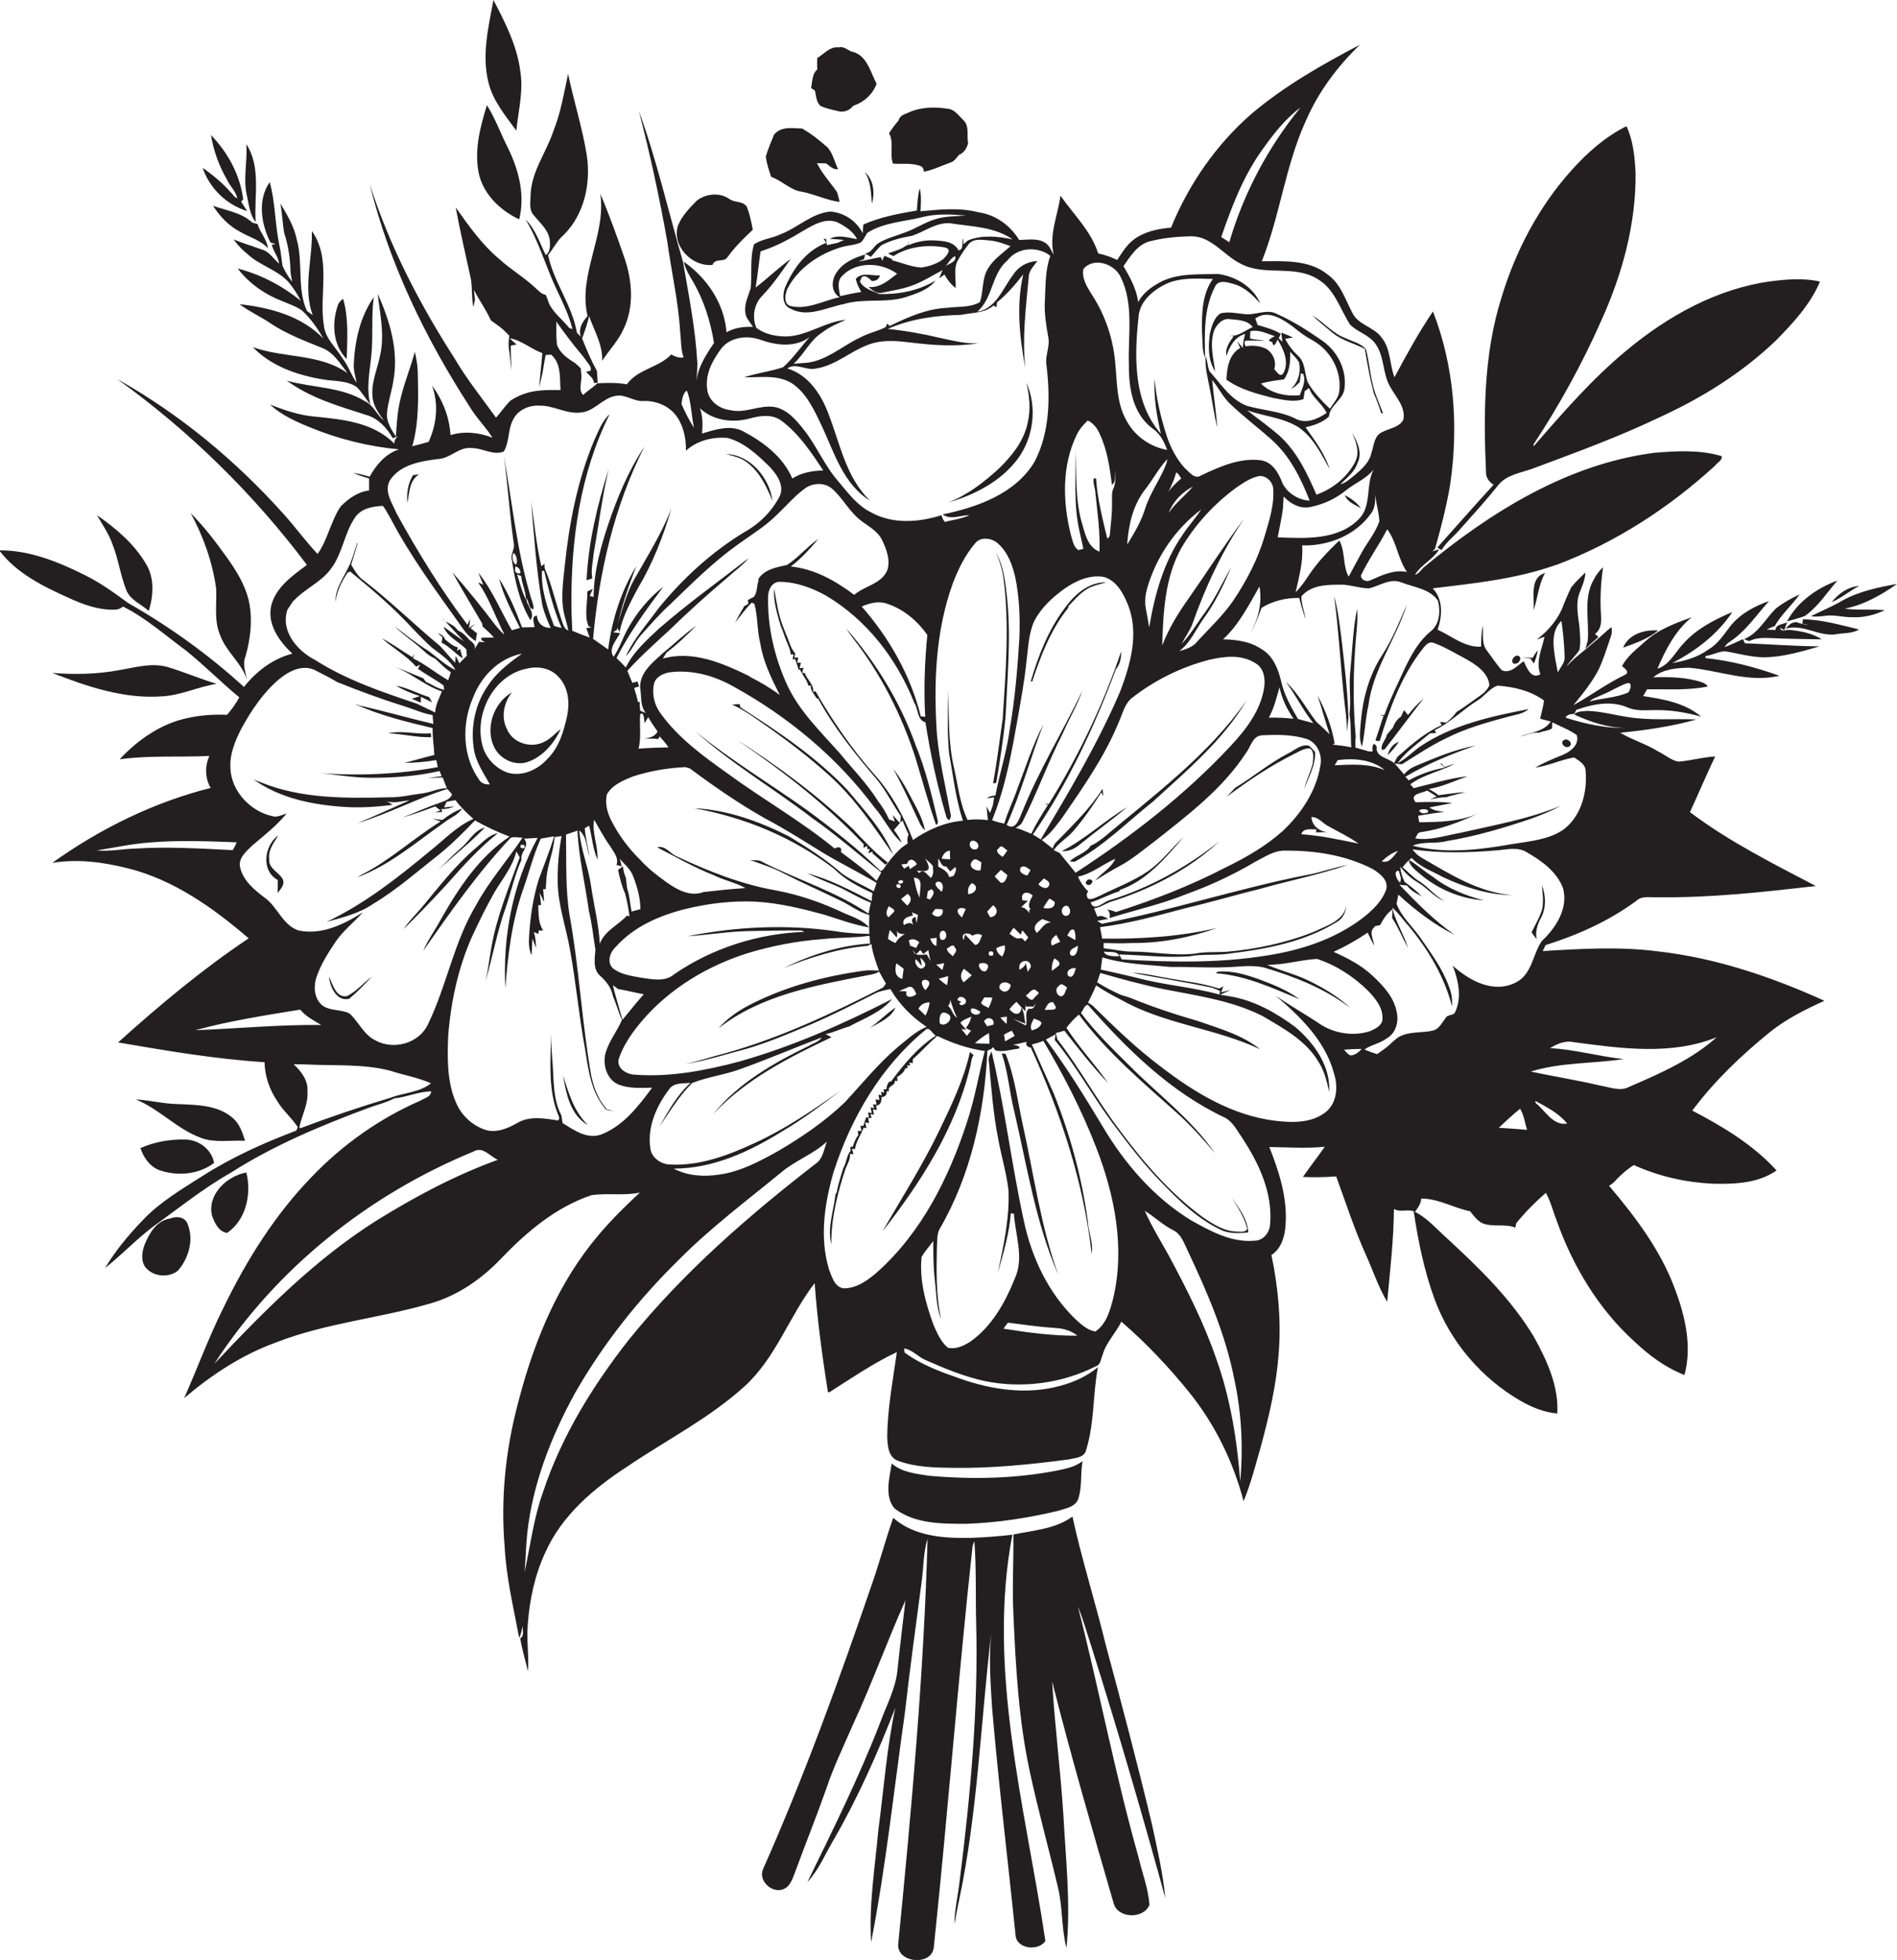 <?xml version="1.0" encoding="utf-8"?>
<!-- Generator: Adobe Illustrator 19.2.0, SVG Export Plug-In . SVG Version: 6.00 Build 0)  -->
<svg version="1.1" id="Layer_1" xmlns="http://www.w3.org/2000/svg" xmlns:xlink="http://www.w3.org/1999/xlink" x="0px" y="0px"
	 viewBox="0 0 729.3 753.2" enable-background="new 0 0 729.3 753.2" xml:space="preserve">
<g>
	<path fill="#231F20" d="M198.5,50.2c0.8-7.7,2.8-15.3,1.5-23.1c-1.3-9.7-5.8-18.5-10.3-27.1c-1.9,10.3-4.5,20.9-2,31.3
		C189.3,38.5,194.2,44.3,198.5,50.2z"/>
	<path fill="#231F20" d="M199.6,84.3c2.3-9.2-0.1-18.8-4.2-27.2c-2.8-5.5-4.9-11.4-8.2-16.7c-2.5,8.1-4.8,16.7-3.3,25.3
		C185.3,74.2,192.1,80.8,199.6,84.3z"/>
	<path fill="#231F20" d="M88.6,73.8c-3.1-3.5-6.8-6.6-10.7-9.3c2.7,7.9,9.2,14.2,17.1,16.6c-0.8-1.3-1.6-2.4-2.3-3.7l0.4-0.3
		l0.4-0.5c-1.2-9.4-5.9-18-12.4-24.7c1,6,3.1,11.9,6.2,17.2c1.1,2.5,3.4,4.4,3.9,7.1C90.1,75.9,89.5,74.6,88.6,73.8z"/>
	<path fill="#231F20" d="M517,190.3c1,2.6,3.9,3.7,6.2,5C521.6,193.1,519.4,191.5,517,190.3z"/>
	<path fill="#231F20" d="M381.8,301l1.2-0.1c1.4-8.5,2.8-17,3.6-25.7c0.7-15,2.1-30.1,0.6-45.1c-0.7-6.1-1.2-12.4-4.4-17.8
		c1.6,3.4,2.7,7.1,3.1,10.8c2.2,17.6,0.7,35.4-0.4,53C384.3,284.5,383.3,292.8,381.8,301z"/>
	<path fill="#231F20" d="M612.8,222.6c-4.3,7.2-1.7,15.9-2.4,23.7l-0.5,1.7l-0.4,1.3c1.7-1.5,3.3-3,5-4.5c-0.3-0.3-1-0.9-1.3-1.2
		c2.4-1.7,2.5-4.7,2.3-7.3c-0.4-6.1-0.1-12.2,0.8-18.3C614.9,219.3,613.7,220.8,612.8,222.6z"/>
	<path fill="#231F20" d="M396.8,262c3.3-10,7.2-20.1,13.8-28.3l0.2-0.8c2.2-2.3,4.2-4.7,6.9-6.4c2.3-1.5,5-1.9,7.6-2.7
		c-6.9-0.2-12.4,4.9-16.1,10.1c-6.2,8.3-10,18-12.9,27.9L396.8,262z"/>
	<path fill="#231F20" d="M512.9,229.1c1.9,13.9,2.5,27.9,4.1,41.8c0.5,3.5,0.8,6.9,0.8,10.4c0.2-1.8,0.4-3.6,0.6-5.4
		c-0.3-10.6-1.6-21.1-2.8-31.5C514.9,239.2,514.3,234.1,512.9,229.1z"/>
	<path fill="#231F20" d="M352,286.3c-5.9-16.5-15.2-31.7-26.7-44.8c0.8,1.2,1.6,2.4,2.5,3.6c10.8,13.8,18.9,29.7,24.2,46.3
		c2.6,8.5,4.9,17.2,7.9,25.7c0.6-0.5,0.8-1.1,0.6-1.8C358.2,305.4,355.8,295.6,352,286.3z"/>
	<path fill="#231F20" d="M624,248.9c4.7-1.7,9.6-3.4,13.5-6.6C632.3,241.9,626.2,243.6,624,248.9z"/>
	<path fill="#231F20" d="M169.8,247c3.1,1.5,5.3,4.3,8.1,6c-0.3-0.9-0.8-2.7-1-3.6l-1.3,0.7l0.5-1.3c-2-0.4-3.5-1.9-5-3.1
		c-0.4-1.3-1.6-1.9-2.8-2.4c0.4,0.4,1.3,1.2,1.8,1.6C170,245.6,169.9,246.3,169.8,247z"/>
	<path fill="#231F20" d="M585.2,252.6c0.8,0.1,2.4,0.4,3.2,0.5c0.4,0.7,0.9,1.3,1.3,1.9c0.7-1.7,1.3-3.4,1.5-5.2c-0.7,1-1.4,2-2,3
		C587.9,252.8,586.6,252.7,585.2,252.6z"/>
	<path fill="#231F20" d="M532.3,288c5.1-6.5,10-13.2,15.1-19.7c-2.2,2-4.3,4.1-6.1,6.5c-0.5-0.6-1-1.3-1.5-1.9
		c-0.3,0.6-0.9,1.8-1.2,2.5c-1.5,1-2.5,2.5-3.1,4.2c-0.8,0.9-1.5,1.8-2.3,2.7c-0.4,2.1-2.6,3.8-1.9,5.9
		C531.6,288.1,532,288.1,532.3,288z"/>
	<path fill="#231F20" d="M424.1,322c-1.5,1.1-3,2.3-4.8,3c-1.9,3-5.8,3.7-8,6c0.4,0,1.3,0.2,1.8,0.2c11.2-6.1,20.3-15.3,30.2-23.2
		c13-11.9,26.9-23.5,36-38.9C464.5,290.3,443.5,305.7,424.1,322z"/>
	<path fill="#231F20" d="M165.8,283.3l-0.2-1.5c-5.5,0.5-11-1.2-16.4,0C154.8,282,160.2,283.5,165.8,283.3z"/>
	<path fill="#231F20" d="M603.4,286.8c1.4-1.1-0.5-3.1-1.9-2.5C599.2,285.2,601.8,288.1,603.4,286.8z"/>
	<path fill="#231F20" d="M533.5,290.2c1.6-1.6,3-3.2,4.3-5.1C535.5,285.8,534,288,533.5,290.2z"/>
	<path fill="#231F20" d="M503.6,287.6c1.8,1.3,1.2,3.8,1.1,5.7c-0.8,3.4-2.5,6.5-3.3,9.9c1.7-4.6,4.4-9.1,4.2-14.2
		c-0.8-0.8-1.5-1.7-2.3-2.4c-3-0.8-5.5,1.7-8,2.9c-7.3,3.8-13.6,9.1-20.5,13.3c-1.1,1.1-2.1,2.3-3.2,3.4c8.3-6.2,16.9-12,26.2-16.6
		C499.6,288.7,501.5,287.5,503.6,287.6z"/>
	<path fill="#231F20" d="M343.4,295.4c3.1,5.8,6,11.8,8.7,17.8c1.1,2,1.7,4.4,3.5,5.9c-0.9-4.8-3.5-9-5.7-13.3
		C348,302.1,345.9,298.7,343.4,295.4z"/>
	<path fill="#231F20" d="M433.3,310.2c-8.7,5.2-16.1,12.3-25.1,16.9c2.7,0.2,5.1-1,7.1-2.7C421.3,319.5,427.5,315.1,433.3,310.2z"/>
	<path fill="#231F20" d="M186.4,318c-4.3,1.2-6.1,5.5-9.4,8.1c-3,2.6-5.7,5.4-8.5,8.2C174.4,328.8,180.9,323.8,186.4,318z"/>
	<path fill="#231F20" d="M484.2,376.4c-5.1-1.8-10.4-3.5-15.9-3l-1,0.6c11.4,0.8,21.9,5.7,32.3,10
		C495,380.6,489.6,378.4,484.2,376.4z"/>
	<path fill="#231F20" d="M94.2,438.4c-1-3.3-2.2-6.8-5-9c-5.8-4.8-13.7-4.8-20.9-5.1c-5.4-0.1-10.7-1.5-16.1-1.8
		c9.1,3.7,15.8,11.4,25.1,14.8C82.7,439.3,88.6,438.1,94.2,438.4z"/>
	<path fill="#231F20" d="M315.6,40.8c1.9,0.8,3.8,1.3,5.8,1.7c2.5,0.9,4.9,0.3,6.6-1.8l0.4-0.2c3.9-1.3,7.2-4.4,8.6-8.3
		c-2.4-4.6-3.8-11.3-9.7-12.4c-1.6-0.7-3-2.1-4.9-1.6c-3.4-0.4-5.6,2.6-8.2,4.1c-0.1,1.5-0.1,2.9,0,4.4c-2.1,1.8-1.8,4.7-2.4,7.1
		c0.4,0.3,1.1,0.8,1.5,1C313.8,36.9,313.8,39.5,315.6,40.8z"/>
	<path fill="#231F20" d="M680.6,396.5c6.3-5,13.5-8.6,20.8-11.9c-20.3-9.2-41.8-16.5-64.1-19c-14.7-1.9-29.5-1-44.2-0.1
		c0.3-0.6,0.8-1.7,1.1-2.3c12.4-3.9,24.5-9.3,35-17.1c2.2-2,5.3-1.1,8-1.3c20.4,0.3,40.7-2,60.9-4.3c-16.6-8.7-33.4-17.1-48.4-28.4
		c3.3-7.1,6.3-14.3,9.7-21.4c-4.8,0.3-9.4,1.6-14.1,2c-2.9-0.5-5.2-2.7-7.8-3.9c-4.6-2.9-9.9-4.4-14.6-7.2c9.9-1,19.7-2.4,29.3-5.1
		c-8.9-0.4-18,0.5-26.8-1c-5.1-0.8-10.1-2.2-15.3-2.3c-1.7,0.2-3.7,0-4.9,1.4c6.3,2.9,13,5.1,20,5.2c-7.9,0.1-15.8-1.6-23.3-4
		c0.6-1.4,2.1-1.3,3.4-1.5c0.2-0.4,0.5-1.1,0.7-1.5c6.3-2.2,13.4-3.7,19.8-0.9c3.6,1.6,7.7,0.9,11.6,1c5.6,0,11.2,1,16.6,2.5
		c-6.2-5.3-14.5-6.7-22.3-7.9c0.4-0.7,1.2-2,1.5-2.6c7.8-0.1,15.7,0.5,23.4-1.1c-0.6-0.8-1.4-1.3-2.3-1.6c-6-2-12.4-2.1-18.7-1.9
		c3.7-3.2,9-3.6,13.7-3.7c11.6,1,23.1,5.9,34.8,3.1c-9.2-3.3-18.7-5.8-28.4-6.8l0-0.8c2.6-0.3,5-1.8,7.6-1.8c5,0.8,9.9,2.3,15,2.3
		c7.3-0.1,14.3-2.2,21.2-4.2c-9.6-0.1-19.1-0.8-28.7-1.2c-0.2-0.4-0.5-1.2-0.7-1.6c-2.3,1.1-4.7,2.2-7.1,3.1c0.5-0.8,1.1-1.5,1.9-2
		c6.2-4,10.3-10.3,15.2-15.7c-5.5,1.9-10.9,4.8-14.7,9.4c-2.6,3.3-4.8,7-8.6,9.2c-4.1,3-9,4.4-13.9,5.2c9-4.6,17.5-11.1,23.1-19.6
		c-6.8,2.9-13.7,6.4-18.7,12c-3.3,3.4-5.3,8.2-10.1,9.8c3.1-7.3,6.9-14.7,13.2-19.8c-6.3,2.3-12.9,4.7-17.9,9.3
		c-3.2,2.9-6.9,5.6-8.9,9.5c1.1,0.9,3.2,2.4,1,3.4c-6.9,3.3-13,7.9-19.7,11.6c3.6-4.4,7.2-8.8,9.8-13.9c1.8-3.9,3.1-8.1,4.5-12.2
		c0.5-1.2,0.6-2.6,0.3-3.9l-1.7,1.4c-3.8,3.5-7.8,6.8-11.8,10.1c-1.3,1.1-2.5,2.3-3.7,3.6l0.5-0.8c1.4-1.9,3.1-3.5,4.4-5.5
		c0.6-3,0.2-6.1,0-9.1c-0.5-4.2-1.5-8.6,0-12.7c1-2.6,2.2-5.2,2.3-8c-1.9,1.9-3.9,3.7-5.5,5.8c-1,2.1-1.9,4.2-2.8,6.4
		c-1.9,5.5-5.8,10.1-10.4,13.6c0.8-0.3,2.3-0.8,3-1.1c-1,4.8-3.5,9.5-1.6,14.4c-3.6,2.1-5.2-2.5-6.4-5c-2.5,1.7-5.1,4.9-8.4,3.5
		c-2.1-2.3-3.8-5-5.7-7.5c-2.2-2.7-1.4-6.4-1.6-9.6c-0.6,2.6-0.7,5.3-0.7,8c-6.3,0.4-11.3-4.1-16.7-6.5c1.8-5.2,2.2-11.7-1.9-15.9
		c15.7-1.9,31.7-3.5,46.8-8.8c0.3-0.1,0.8-0.2,1-0.3c22.5-8.5,43-21.8,60.7-38c0.8-1.2,2.9-2,2.6-3.7c-8.4-2.5-17.2-2-25.8-1.3
		c-33.5,4.3-63.1,22.8-88.7,44c-1.1,1-1.9,2.5-3.4,2.9c2.3-3.9,6.9-5.8,9.3-9.8c-0.7,0.2-2,0.6-2.6,0.8l1-1
		c2.3-8.1,4.4-16.3,5.8-24.6c3.3-22.3,1.6-45.6-6.6-66.6c-5.5,8.1-10.2,16.7-14.8,25.3c-1.9-5-1.4-10.9-4.9-15.2
		c-2.9-4.2-9-4.8-11.3-9.6c-2.7-5.1-4.5-11.2-9.5-14.7c-7.1-5.8-16.8-5.1-25.3-5.1c7-17.5,9-36.6,16.9-53.9
		c4.8-11.1,12.1-20.9,20.8-29.3c-14.5,7.6-28.9,15.8-41.5,26.4c-13.7,11.9-24.3,27.2-31.1,43.9c-5.1,0.4-10.3,1.5-14.5,4.7
		c-2.6,2-4.4,5-6.2,7.7c-2.3-1.1-4.8-2-7.3-2.5c-2.7-8.6-9.5-15-14.5-22.2c-1,7.5-4.5,15-2.6,22.7c-1-1.6-1.6-3.6-3.3-4.6
		c-3-1.9-6.7-1.1-10-1.1c-3.4-5.6-9.1-9.7-15.6-10.6c-7.3-1.9-14.9-1.1-22.3-0.4c0.1-2.9,0.4-5.9-0.3-8.8c-0.8,2.8-0.9,5.6-1.1,8.5
		c-7,1.2-14.1,2.5-20.6,5.4c-0.1,0.9-0.2,2.6-0.2,3.4c-2.3-4.7-7.2-8-12.4-8.4c-7.1,0.6-12.5,6.1-18.9,8.6c-3.4,1.7-7.4,1.9-10.5,4
		c-1.7,5.4-0.7,11.3-1.3,16.9c-0.9,2.9-2.4,5.8-2.1,9c0.1,2.3,1.8,4,3,5.8c-3.5-0.1-7.1,0.3-10.2,2.1c-0.8-11-7.5-20.9-16.4-27.1
		c0.6,2.9,2.2,5.4,3.7,7.9c4.1,7.2,6.6,15.2,7.9,23.3c-3.1,4.6-6.2,9.3-6.8,14.9c0.2-2.4,0.4-4.7,0.4-7.1c-0.7-13.1-3.3-26-5.5-38.9
		c-5.6-19.3-10.1-39.1-17-58.1c4.3,16.5,7.9,33.2,10.9,50c1.6,11.7,4.3,23.2,5,35c0.4,3.3,0.2,6.7,1.3,9.8c-1.7,0.2-3.3-0.3-4.7-1.2
		c-4.8,5.1-12.9,5.6-17.1,11.5c-3.8-0.7-7.6-0.6-11.3-0.4c-1.7,1.6-3.8,2.8-5.5,4.5c-2.2-2.2-0.1-5.8-0.8-8.5c0-0.4-0.1-1.3-0.1-1.7
		c-0.7-0.7-1.4-1.4-2.1-2c-2.9-1.8-5.9-3.8-7.1-7.2c-0.3-2.9-0.2-5.9-0.2-8.8c3.2,4.6,6.6,9,10.2,13.3c0.3,0.4,0.9,1.2,1.2,1.6
		c0.7,1.2,2.4,2.5,1.7,4l-0.5,0.1l-1.2,0.3c1.2,1.3,2.9,2.4,3.1,4.3l1.4-0.1c-0.1-1.5-0.2-3-0.3-4.5c-2.2-4-4-8.3-5.7-12.5
		c1-2.8,2-5.6,2.7-8.6c1.9,5.6,5.3,11,5,17.2c2.7-4.2,6.3-7.8,8.3-12.4c4-8.4,3.3-18.2,0.4-26.8c-2.9-8.4-5.9-16.8-9.4-25
		c2.3,16.1-8.7,31-4.9,47c-1.9,2-3.8,5.1-2.5,7.9c-0.4-0.4-1.2-1.1-1.6-1.5c-1.8-10.6-8.9-19.4-11.1-29.9c2.1-2.5,3.5-5.6,6.1-7.8
		c7.9-7.9,10.4-19.8,8.8-30.5c-1.7-10.6-5-20.8-7.2-31.3c-1.6,7.4-2.8,15-5.7,22.1c-2.7,8.1-8.3,15.3-8.7,24.1c0,2.6-0.8,5.7,1.1,8
		c2.5,3.1,6,5.9,6.3,10.1c0.1,1.8,0.2,4.2-1.6,5.3c-2.3-4.6-3.9-9.9-7.7-13.6c5.2,8.6,7.8,18.3,12.1,27.3c2.3,4.8,4.6,9.6,5.9,14.8
		l-1.3-0.5c-2.5-3.2-5.9-5.6-7.7-9.3c-0.4-1.2-0.8-2.3-1.3-3.4c-1.6-0.2-2.6-1.5-3.8-2.5c-4.3-4.1-9.6-7.2-14-11.2
		c-6.7-5.6-11.8-12.8-16.8-19.9c1.6,8.7,3.6,17.3,5.5,26c1.1,4,0.4,8.2,1.3,12.3c0.1-0.7,0.5-2.1,0.6-2.9c-0.1-1.2-0.3-2.5-0.4-3.7
		c2,4,4.7,7.6,6.5,11.7c1.1,0.8,2.2,1.6,3.3,2.4c1.4,1,2.6,2.3,3.8,3.5c-0.3,2-0.4,4.1,0,6.1c0.4,2.4,0.5,4.8,0.8,7.2
		c0-3.2-0.3-6.3-0.2-9.5c0.5-0.1,1.7-0.3,2.2-0.4c-0.9-0.8-1.8-1.5-2.6-2.4c4.6,0.8,8.2,4.2,12.5,5.7c-0.3,4.4-0.9,8.7-1.2,13.1
		c0.4-1.9,0.9-3.7,1.3-5.6c0.4-2.3,0.7-4.5,1.2-6.8c0.5,0,1.6-0.1,2.1-0.1c3.4,2.9,3.4,7.7,3.5,11.7c0,0.5,0.1,1.4,0.1,1.9
		c-2.7,0-5.3-0.1-7.9,0.2c-4,0.3-8,1.6-11.4,3.9c-2,2-3.6,4.4-5.5,6.5c-5.4-7.5-11.2-14.7-15.9-22.7c-13.5-21-25.1-43.3-32.7-67.2
		c7.5,30.7,21.5,59.5,38.6,85.9c2.5,4.2,6.1,7.6,8.6,11.7c-5.1-2-10.8-2.6-16.1-1c-0.4-6.8-3-13.5-7.1-19c2.6,7.1,1.8,14.8-1.3,21.6
		c-2.1,0.6-4.2,1.2-6.3,1.7c2.7-9.4,2.3-19.4,2.1-29.1c-0.1-2.4-0.6-4.8-1.1-7.2c-1.8,6.6-4.5,13-5.9,19.7
		c-0.9,4.3-1.1,8.6-1.4,12.9c-1.8-2.8-3.8-5.9-3.4-9.3c0.4-4.1,1.8-8,2.4-12c2.2-11.5-1.3-23.2-6-33.6c0.9,7.8,2.7,15.7,1,23.4
		c-1,5.3-3.5,10.5-3,16c0.2,3.5,2.3,6.5,4.4,9.3c-2.8-2.2-4-5.9-7.3-7.4c-9-5.6-20-5.1-30-7.9c9.1,6.7,20,9.8,30.6,13.2
		c4.5,1.3,7.8,4.9,10.1,8.9c0.5-0.2,1.4-0.5,1.9-0.7c-0.8,0.7-1.3,1.6-1.3,2.8c-8.2-8.4-20.5-9.4-31.6-10.5
		c-5.6-0.6-10.9-2.5-16.2-4.5c4.4,4,9.9,6.5,15.3,8.7c10.9,4.5,22.5,7.4,34.3,8.5c-5.2,1.7-8.7,5.9-11.3,10.5
		c-2.1-0.6-4.2-1.2-6.3-1.4c2,0.8,4.1,1.5,6.1,2.1c0,1.5,0,3,0,4.6c-4.3,0.5-7.9,3.1-10.9,6.1c-1.2,1.7-2.1,3.6-2.9,5.5
		c-1.9,4.3-3.2,8.9-6,12.8c-4.6-4.9-8.6-10.4-13.1-15.4c-18.4-20.5-39.8-38.3-63.9-51.8c27.7,19.9,52.4,44.1,72.9,71.4
		c-5.5,4.1-11.9,8.5-13.7,15.6c-1.7,7.2,3.1,13.8,8.1,18.5c-7.4,1.9-13.9,6.8-18.6,12.8c-13.6-12.4-28.6-23.2-44.6-32.3
		c-5.3-3.9-10.7-7.8-16.6-10.7c-10.2-5.1-21.3-9.6-32.9-9.5c6.7,8.9,17,13.9,27,18.4c5.5,2.5,11.3,4.6,17.4,4.4
		c1.2,0,2.3-0.4,3.2-1.2c8.8,4.4,16.3,11.1,24.2,16.9C78.9,256,85.1,262.3,92,268c-1.3,2.4-2.9,4.6-4.7,6.7c-5-0.2-10.1,0.1-15,1.2
		C62,278,53.1,284.2,46,291.8c11.4-1.6,23-0.7,34.5-1.3c-1.8,4-1.7,8.6,0.5,12.3c-21.9,5.5-42.6,15.7-60.9,28.8
		c9.7-1.6,19.6-0.3,29.1,2.1c17.6,4.4,32.8,15.2,46.4,26.9c-17.8,11.9-34.3,25.7-50.2,40c18.6,3.2,37.4,6.4,56.3,7.6
		c0.1,5.3,1.9,10.5,4.8,14.8c2.2,3.8,5.7,6.6,8,10.2c-0.1,0.3-0.5,0.9-0.6,1.3c-12.5,4.7-24.7,10.2-36,17.4c-8,5.1-16.4,10-23,17
		c-5.4,5.6-10.5,11.7-14.5,18.4c6.3-5,11.9-10.9,18.3-15.8c9.9-7.1,19.4-14.8,30-20.8c16.4-10.5,34.4-18,52.6-24.8
		c3.4-1.3,7.1-2.1,10.3-3.8c4.8-0.5,9.3-2.6,14.2-2.7c-0.2,2.2-2.5,2.5-4,3.5c-15.7,6.8-30,16.9-41.8,29.2
		c-14.3,14.7-25.3,32.3-34.2,50.7c-5.6,11.2-9.9,23-15,34.5c10.6-9,22.4-16.8,35.6-21.5c19-7.4,39.6-9.2,59.1-14.9
		c10.5-3,19.7-9.4,27.2-17.3c9.8-10.2,21-19.7,34.7-24.3c6.2-0.9,12.5,0.3,18.6-1c-6.7,6.2-13.2,12.7-18.8,19.9
		c-14.2,18.1-22.7,39.9-28.3,62c-4.6,17.6-6.4,35.9-4.9,54c0.6,11.9,3.4,23.5,5.6,35.2c0.8-1.5,1-3.2,1.4-4.8c-0.3,1.6,0.8,4-1,5
		c0.7,4.3,2,8.5,3,12.7c0.4-6-0.6-12-0.1-18c0.7-9.5,2.7-19.1,6.8-27.8c6.3-14.1,18.5-24.5,31.3-32.8c15-10.2,31.5-18.5,45.1-30.8
		c12.2-11,17.3-27.1,27.1-39.8c1,14,2.9,28,5.1,41.9l0.6,0c8.5-5.4,16.8-11.1,25.9-15.4c-1.5,10.8-3.6,21.5-3.7,32.5
		c0.1,3.4,0.4,8,4.2,9.3c6.8,2.5,14.1,2.6,21.3,2.7c14.7,0.2,29.5-1.3,44-3.2c2.5-0.6,6.4-0.6,7-3.8c3.2-10.3,2.5-21.2,4.5-31.7
		c-4.2,3.5-9.3,5.8-14.6,7.2c-12.7,3.5-26.2,1.5-38.4-2.8c-7.4-2.6-15-5.3-21.4-10.1c0-0.4-0.1-1.1-0.1-1.5c3.2,0.5,5.4,3.3,8.3,4.5
		c7.3,3.2,14.7,6.3,22.5,8c14.4,3,29.9,1,43-5.7c1.8-0.6,1.8-2.8,2.5-4.3c1.3-4.8,5.1-8.4,7.2-12.8c9.6,8.3,18.3,17.5,26.2,27.3
		c9.8,12.2,16.8,26.5,20.8,41.7c2.8-6.8,4.6-13.9,6.6-20.9c3.2-11.8,6-23.7,6.9-35.9c1-12.6-0.2-25.4-2.8-37.8
		c3.7-2.4,5.1-6.9,5.4-11.1c0.9-10.5-2.4-20.8-6.2-30.4c7.1,0.1,14.2,0.6,21.3-0.1c-2.7,3.9-5.7,7.7-8.4,11.6
		c4.3,0.2,8.6,0.1,12.8-0.2c3.7,10.1,7,20.4,11.5,30.3c2.7,6,4.7,12.2,8.1,17.9c1.1-11.9,2.5-23.7,2.6-35.7c2.3,1.4,5.2,0,7.6,0.9
		c1.7,11.4,4,22.8,8,33.7c6,16.4,18,30.4,33,39.1c4.4,2.5,9.1,4.5,14.2,4.9c0.6-10.5-4-20.4-8.9-29.3c-8.8-14.7-21.2-26.7-33.7-38.2
		c-3.9-3.5-7.4-7.6-12.1-10c1.1-1.5,2.3-3.1,2.4-5.1c6.6,0,12.4,3.6,18.8,4.9c1.3,1.7,2.6,3.4,4.5,4.5c4.1,1.8,8.8,0.1,12.9,1.8
		c0.1-0.4,0.2-1.2,0.3-1.7c3.4-4.2,7.3-8.1,11.4-11.7c1.9,3.4,2.8,7.2,4.2,10.8c6.2,17.4,16,33.8,29.8,46.3
		c5.6,5.3,12,10.1,19.3,12.9c3-11.2,0.2-22.9-3.8-33.4c-5.5-14.7-15.1-27.4-25.2-39.3c1.3-0.7,2.3-1.7,3.2-2.8c2-1.9,4-3.8,6.4-5.2
		l0.3,0.2c9.4,4.2,19.6,6.5,29.9,7c8.3,0.2,17.5-0.1,24.6-5.1c-9-9.9-20.7-16.9-32.4-23C659.1,415.4,669.5,405.5,680.6,396.5z
		 M616.2,266.9c3.2-1.3,6.2-3.3,9.5-4.4c2-0.3,1.1,2.7,0.3,3.6c-4.7,2.1-10,2.1-14.9,3.5C612.5,268.2,614.5,267.8,616.2,266.9z
		 M600.3,238.6c0.6,4.5,1.1,9,1.2,13.6c0.3,2.4-1.6,4.2-2.6,6.2c-0.3-1.6-0.6-3.1-0.9-4.7C597.2,248.7,596.1,242.6,600.3,238.6z
		 M593.6,269.2c-0.3,2.4-1,4.7-1.5,7c1,0.3,3.1,0.8,4.1,1.1c-2.7,3.9-7.7,4.2-11.8,5.7c2.4-0.4,4.7-1.7,7.2-1.4
		c1.7-0.7,3.6-0.7,5.1-1.7c0-0.8,0-1.5,0.1-2.3c3.1,1.6,6.5,2.8,9.4,4.9c1.2,4.3-3.4,7-6.9,8.2c-3.1,1.3-6.2,2.6-9.1,4.3
		c5.2-0.7,9.9-3.1,15-3.9c1.9,1.3,4.4,2.6,4.4,5.3c0.7,8.2-1.8,17.6-8.8,22.6c-5.8,3.8-12.9,4.3-19.6,5.4
		c-12.5,2.2-25.6,3.8-38.1,0.6c4.2-1.8,8.9-0.6,13.2-1.8c11-1.8,21.8-5,32.4-8.6c3.9-1.4,7.8-3,11.5-5c-12.5,5.2-25.9,7.5-39,10.5
		c-5.7,1-11.3,3-17.1,2.1c0.6-0.9,0.8-2.4,2.2-2.4c7.7-1.1,15-3.9,22-7.2c-7.2,3.2-15,3.3-22.7,3.4c-0.1-0.6-0.3-1.8-0.4-2.5
		c3.3-0.6,6.7-1.1,10.1-1.5c-2-0.2-4.1-0.5-5.8-1.7c2.9-0.6,5.9-1.1,8.9-1.7c-4.7-0.6-9.5-0.4-14.2-0.3c-2.5-3.3,2.4-3.4,4.5-4.5
		c1.2,0.8,2.4,1.5,3.6,2.3l-2.5,1.1c2-0.3,4-0.9,6-0.8c2.5-0.8,5.1-1.3,7.6-2c-3.5,0.2-6.9,0.8-10.4,1.2c-1.1-1-2.4-1.6-3.7-2.4
		c5.2-0.8,10-3.2,15-4.9c-7.1,0.8-13.9,2.9-20.8,4.6c-0.3-0.4-1-1.1-1.3-1.5c5.1-3.8,11.5-4.9,17.1-7.9c-1.3,0.4-2.6,0.8-3.9,1.3
		c-0.4-0.4-1.1-1.2-1.4-1.6l-0.1,0.4c0.4,0.3,1.1,1,1.5,1.4c-4.8,0.9-9.5,2.5-13.8,4.9c-0.3-0.4-1-1-1.3-1.4c8.5-5,17.7-8.8,27.1-12
		c-8,1.5-15.6,4.7-23,7.8c-1.8,0.7-3.4,1.8-4.6,3.3c-1.2-1.4-2.4-2.8-3.6-4.2c0.7,0.1,2.1,0.3,2.8,0.3c5.6-3.5,11.1-7.2,17-10
		c7.5-3.8,15.7-6.1,23.9-8.3c2.6-0.7,5.6-1,7.8-2.9c-14.4,2.8-29.2,6-41.6,14.3c-3,2.1-5.5,4.8-8.8,6.5c3.3-4.6,8.2-7.9,12.5-11.5
		c0.6,0,1.7-0.1,2.3-0.1l-0.5-1.1c5.9-2.9,10.6-7.7,16.1-11.2c2.9-1.6,4.8-4.8,8-5.9C581.8,263.9,588.4,265.4,593.6,269.2z
		 M545.6,311.5c0.7-0.9,4.4-0.7,3.2,0.8C547.1,312.8,546.1,312.5,545.6,311.5z M505.1,358.1c-10.8,4.3-22.3,6.7-33.9,7.7
		c-4,0.2-8-0.1-12,0.7c-8,0.9-16-0.8-24-0.8c-3.7,0-7.2-0.9-10.9-1.3c0-0.5,0-1.5,0-2c3.6,0.1,7.3,0.2,10.9,0
		c11.2,0.1,22.3-2.1,32.8-5.8c-14.5,3.4-29.5,4.3-44.3,4.1c-0.2-1.5-0.5-2.9-0.8-4.4c11.3-1.4,22.3-4.5,33.3-7.4
		c9.5-2.2,18.8-5,28.2-7.3c11.2-3.2,22.6-5.4,33.7-9.2c-5.4,1-10.6,3-16,3.9c-26.4,5.2-52.1,13.7-78.5,18.7l-1.8-1.1
		c1.1-0.2,3.2-0.6,4.3-0.8c-1.3-0.6-2.7-1.6-4.2-0.8c-0.4-1.1-0.9-2.2-1.3-3.2c2.2-0.3,4-1.6,6-2.4c15.4-4.8,30.2-12.3,42.1-23.3
		c-12.6,10-26.9,17.9-42.3,22.6c-2.2,0.6-5.8,4.6-7.1,0.8c3.8-1.2,7.3-3.2,11.1-4.3l0.1-0.5c10.3-3.5,17.6-12.3,24.5-20.3
		c-4.6,4.3-8.4,9.4-13.5,13c-5.8,4-12.4,6.4-18.6,9.5c-1.2,0.5-2.3,1.2-3.6,1.3c-1.6,0.4-2-2.4-0.7-3l-0.2,0.1c-1.7-1.6-3-3.5-4-5.7
		c5.3-1.1,9.5-4.7,14.4-6.9c-1.6,3.6-5.3,5.5-7.8,8.4c3.1-1.9,6.1-3.8,9.3-5.5c4.9-2.6,9.1-6.2,13.5-9.5
		c12.8-10.1,26.2-20.2,35.2-34c1.8-2.3,2.5-6.4,5.9-6.8c5.7-0.3,11.6-0.4,17.2,1.3c4.3,1.3,6.4,6.2,5.5,10.4
		c-1.6,9.8-7.4,18.4-14.5,25.1c-6.5,5.8-14.2,10.2-22,14c-13.5,7-27.7,12.5-42.1,17.1c-1.1-0.5-2.3-0.8-3.5-1c1.3,0.7,1.2,2,1.1,3.3
		c9.8-3.1,20-5.3,29.5-9.2c9.2-3.3,18.2-7.5,26.6-12.5c3.6-1.8,7.1-4.3,11.3-4.2c11.5-0.1,23.3,1.7,33.6,7c2.7,1.6,6.1,4.1,5.4,7.7
		c-1.6,4.8-5.5,8.4-9.4,11.4c-10.6,8-23.6,12.2-36.6,14.2c-18.4,3-37.2,2.6-55.7,1.5c-0.3-0.5-0.8-1.4-1.1-1.9
		c9.1,0.2,18.1,1.4,27.2,0.7c5.2-1,10.4-0.2,15.6-1.1c14.1-1.7,28.6-4.5,40.8-12c2.5-1.3,3.7-4,3.8-6.7
		C517,353.7,510.1,355.7,505.1,358.1z M430.2,367.5c-1.7,0-5.4,0.1-5.8-1.8C426.1,366,429.9,365.3,430.2,367.5z M394.4,394.1
		c-1.7-0.9-3.4-1.7-5-2.6c1.6,0.6,3.2,1.3,4.8,1.9c-0.4-2.1-0.4-4.3-1.5-6.2c-0.3,3.6-3.3,2.6-4.6,0.6c0.8-1,1.7-2,2.7-2.8
		c1.1,1.3,2.2,2.5,3.4,3.6l0.1-3c0,0.3,0.1,0.9,0.1,1.2c0.7,0,2.2,0,3,0c0.2-0.3,0.5-1,0.7-1.3c-0.3,1.4-0.9,2.6-2.5,2.1
		C393.6,389.1,395.2,392,394.4,394.1z M373.3,396.1c-0.6,0.7-1.1,1.4-1.6,2c-0.7-0.9-1.4-1.8-2.1-2.7l1.9,0.4
		c-0.6-0.7-1.7-2-2.3-2.7c1.1-1.3,2.7-1.7,4.2-2.4c-0.3,1.6-1,3.1-2.1,4.3C371.8,395.3,372.8,395.9,373.3,396.1z M369.4,384.9
		c-0.3-0.1-0.9-0.4-1.3-0.5c0.2-2.8,4.9-0.5,2.7,1.5c-1.1,0.6-1.8,0.5-2-0.4c0.2-0.1,0.6-0.4,0.8-0.5L369.4,384.9z M290.3,439.2
		c-10.3,4.8-21.5,9-33,8.3c-3.4-0.2-6.9-2.7-7.3-6.3c-1.2-8.3,2.5-16.4,7.4-22.8c1.9-2.5,5.4-1.9,8.1-2.3c-5.2,4.7-8.6,10.9-12,16.9
		c4-5.8,7.6-11.9,12.6-16.8c5.8-2.3,12.2-3.1,18.1-5.2c10.7-3.8,21.1-8.3,31.7-12.3c-1.1,1.7-3.3,2.2-4.9,3.2
		c-13.6,6.6-27.1,14.3-36.8,26.2c12.6-13.4,29.2-21.8,45.5-29.5c-0.8-0.4-1.5-0.8-2.3-1.2c3.1-0.6,5.9-2.1,9-2.9
		c5.7-3.1,12.3-5.4,16.6-10.6c-18.8,9.6-38.2,18.2-58.6,24c-13.1,3.5-26.7,6.1-40.3,5.1c-3-0.1-6.9-2.2-6.3-5.8
		c1.8-5.7,5.4-10.6,9.2-15.1c10.5-12.2,24.8-20.8,40.1-25.7c9.5-2.9,19.3-4.8,29.2-5.5c6-0.7,12-0.4,18-1.3c0,0.8,0.2,2.3,0.2,3
		c-11.5,0.7-22.8,4.3-33.2,9.4c10.3-4.1,21.1-7.6,32.3-8.5c0.3-0.2,1-0.6,1.4-0.7c0.5,3.5,1.7,6.9,2.9,10.2c-1.8-0.1-3.7-0.2-5.5,0
		c-15.5,2.1-30.9,6.2-44.8,13.5c-4.2,2.2-8.2,5.1-11.4,8.7c16.3-12.8,37.3-16.5,57.2-20.4c1.6-0.3,3.2-0.5,4.6-1.4
		c0.8,1.5,1.7,3.1,2.6,4.6c-0.3,0.4-0.8,1.1-1.1,1.5c-19.5,9.9-39.6,19.4-60.8,25.3c-5.2,1.3-10.3,3.1-15.5,4.1
		c8.1-1.2,16-3.8,24-5.9c8.2-2.4,16.1-5.8,24-9.1c8.7-3.7,17.1-8,25.6-12.3c1.7-0.8,3.6-1.1,5.5-1.5c3.3,5.7,8.3,10.8,13.9,14.5
		c-4.3,1.8-7.7,5.1-11.3,8c-7.4,6.3-13.5,13.9-20.1,21c-7.6,7.3-16.4,13.3-25.4,18.6c-7.2,4-14.7,8.1-23,9.2
		c-5.8,0.9-12.1,0.5-17.4-2.3c15.2,0,29.3-6.6,42-14.5c7.8-4.6,15-10,22.2-15.5C312.6,426.6,302,433.8,290.3,439.2z M224.8,318.3
		l1.7-1c1.1,4.3,1.4,8.9,3.2,13c0.3-5.1-2.2-10.2-1.3-15.3c2,3.4,3.8,6.9,6.1,10.1c1.3,2.2,3.5,4.5,2.5,7.3c0.5,0.1,1.5,0.4,2,0.5
		l-0.7-2.8c1.7,1.9,3.7,3.6,4.8,5.9c0.2,0.5,0.6,1.5,0.8,2c1.3,3.7,2.3,7.5,2.3,11.4c-1.1,0.3-2.3,0.6-3.4,0.9c-0.6-3-0.7-6-1.7-8.9
		c-0.2-1.4-0.3-2.8-0.5-4.1c-0.6-1.4-1-2.9-1.1-4.4c-0.6,0.5-1.2,0.9-1.9,1.4c0.7,3.1,1.4,6.2,2.7,9c0.8,2.9,1.3,5.8,1.7,8.8l-1-0.2
		c-3.4,3.7-8.6,5.8-10.4,10.8c-0.4-7.5-2.3-14.9-3.4-22.4c-1-7.2-4-14-4.5-21.2c3,2.5,2.8,6.7,3.9,10.2
		C226.1,325.5,225.1,322,224.8,318.3z M236.8,363.8c6.9-7.7,16.6-11.9,26.4-14.4c8.9-2.2,18-3.3,27.2-2.9c9.1,0.5,18,2.7,26.8,5.1
		c5.6,1.8,11.1,3.8,16.9,4.8c-2.4-2.8-6.1-4-9.4-5.4c-8.4-4-17.2-7.1-26.3-8.8c-13.2-2.3-25.9-7.3-38-13c-2.8-1-4.4-4.4-7.8-3.6
		c7.2,3.7,14.1,7.7,21.7,10.7c4,2,8.4,2.8,12.3,5c-5.4,0.3-10.7,0.9-16.1,1.5c-5.3,2-10.4-1-14.6-4c-3.5-2.5-6.9-5.2-9.8-8.4
		c-4.4-4.3-8.2-9.4-11-14.9c-1.6-3.1-2.6-6.7-1.8-10.2c2.1-3.7,6.3-5.4,10-6.9c6.5-2.1,13.4-3.3,20.2-3.6c0.4,0.1,1.3,0.4,1.7,0.5
		c9.3,6.9,18.8,13.5,28.9,19.2c7.6,4,14.8,8.6,22.1,13.1c6.8,4.1,14,7.6,20.8,11.7c-0.3,0.8-0.8,2.4-1.1,3.2
		c-4.1-2.3-8.4-4.1-12.2-6.8c-6.2-5.5-13.3-10-20.4-14.3c-11.3-5.7-23.6-10.2-36.4-10.8c19.4,3.5,38.2,11.3,53.8,23.3
		c4.2,4.2,9.4,6.9,14.7,9.3c-0.1,0.8-0.3,2.3-0.3,3.1c-8-4.1-16-8.4-24.8-10.7c3.8,1.8,7.7,3.4,11.6,5c4.4,2,8.4,4.6,12.9,6.3
		c-0.2,0.8-0.6,2.5-0.7,3.3l-0.2,0.9c-12.5-8.5-27.3-13-40.7-19.8c-1.4-1-3.2-0.6-4.8-0.8c4.4,1.6,8.9,3,13,5.2
		c7,3.6,14.2,6.7,21.3,10.2c3.9,1.7,7.3,4.7,11.5,5.7c-0.1,2.4-0.1,4.9,0,7.3c-4.3-0.1-8.6-0.3-12.8-1c-19-2.8-38.4-1.8-57.1,1.9
		c8-0.5,16-1.9,24-2c6.6-0.1,13.3-0.3,19.9-0.2l1,0.5c-17.8,0.7-35.3,6.2-50,16.3c-3.6,3.1-8.6,1.9-12.9,1.3
		c-3.7-0.7-7.8-1.2-10.8-3.7C233.2,369.5,234.6,365.8,236.8,363.8z M246.1,274.5c1.6-1.3,1.5,2.4,1.7,3.4c0.5-0.8,0.9-1.5,1.4-2.3
		c1.1,1.9,2.3,3.7,3.6,5.5c-1,2.1-3.3,2.5-5.3,2.8c1.9-0.1,3.7-0.1,5.6,0.1c0.1-0.3,0.4-0.8,0.5-1c1.2,1.3,2.4,2.7,3.4,4.2
		c-3.8,0.1-7.7,0.2-11.5,0.5C246.6,283.3,245.8,278.8,246.1,274.5z M237.6,380.1c3.3,0.5,6.6,1.4,9.9,2c-2.9,3.2-5.4,6.5-8.2,9.8
		c-1.2-4.4-2.6-8.8-3.7-13.3C236.1,378.9,237.1,379.7,237.6,380.1z M344.5,357.6c0.8,1.1,2,1.5,3.4,1.3c-1.5,0.9-2.8,1.9-3.6,3.5
		c-1-0.4-2-0.9-2.9-1.6c0.1-1.2,0.4-2.3,0.7-3.4c0.7,0.7,2,2.1,2.6,2.9C345,359.4,345.1,358.4,344.5,357.6z M355.6,329.9
		c1,0.9,2.1,1.7,3,2.8c0.1,1.6,0.5,3.4-0.7,4.7c-1.3-1-2.8-3.8-4.5-1.9c-0.2-0.2-0.7-0.6-0.9-0.8c1.5-0.2,3.5,0.7,4.5-0.8
		C357.2,332.6,356.4,331.1,355.6,329.9z M363.8,333c0.4,0.5,1.1,1.4,1.5,1.9c0.5-0.4,1.5-1.3,2-1.7c0.6,1.3-0.2,2.3-0.7,3.4
		c-0.4,0.1-1.3,0.4-1.7,0.5c-0.4-2.2-2.5-3.1-4.2-4.1c0-0.8,0-2.3,0-3.1C361.6,331.1,362,333.2,363.8,333z M362,330
		c0.5-1.5,1.4-3,3.2-3.1c0,0.8,0,2.5,0.1,3.3C364.5,330.2,362.9,330.1,362,330z M366.4,367.5c-1-0.8-2.2-1.6-2.4-3
		c1.1-0.4,2.5-2.2,3.1-0.3C368.5,365.3,366.7,366.5,366.4,367.5z M362.9,361.1c-1.8,0.8-2-2.2-1.2-3.1
		C363.7,356.6,364.6,360.3,362.9,361.1z M362,342.7c-0.7-0.8-3.6-2.8-1.7-3.8C362.5,338.3,363,341.3,362,342.7z M362.4,349.5
		c0.5,2.9-2.4,3.6-4.1,1.6c0.3-0.5,1-1.4,1.3-1.8C360.3,349.3,361.7,349.4,362.4,349.5z M357.5,345.7c-0.3-0.1-0.9-0.4-1.2-0.5
		c0.1-0.7,0.3-2,0.4-2.7c0.4-0.2,1.1-0.6,1.4-0.8C359.8,343,358.5,344.3,357.5,345.7z M353.6,345c-1.3-2.4-1.7-5.1-2.3-7.7
		C355.5,337.3,353.3,342.3,353.6,345z M353.8,368c1,1,3,2.6,1.2,3.9c-1.7,1.3-3.8-1.9-2.9-3.3c0.8,0.8,1.6,1.7,2.3,2.7
		C354.3,370.5,354,368.8,353.8,368z M355.8,376.5c2.7,0.6,1.1,2.9-0.1,4C354.7,379.3,353.3,376.6,355.8,376.5z M345.6,380.9
		c1.2-0.5,2.5-1.1,3.7-1.6c1.9-0.5,2.3,1.5,3,2.7c-1.2,1.3-4.6,1.9-3.8-1C347.5,380.9,346.6,380.9,345.6,380.9z M344.6,370.2
		c1,0.7,1.9,1.4,2.8,2.1c-0.2,1.3-0.3,2.6-0.5,3.9C343.9,375.4,344,372.7,344.6,370.2z M351,351.8c-0.1-0.3-0.3-0.9-0.4-1.2
		c0.8,0.3,1.5,0.7,2.3,1c-0.1,0.8-0.4,2.4-0.5,3.2c-0.1-0.6-0.3-1.8-0.4-2.4c-1.5,0.3-1.8,1.3-0.8,3.1c-1.1-1.3-2.5-0.7-3.7,0
		C346.5,352.9,349.1,352.3,351,351.8z M346.4,345.5c0.8-0.7,1.7-1.3,2.5-2c1.8,1.2,1.5,3.2-0.1,4.5
		C348,347.2,347.1,346.4,346.4,345.5z M351,365.2l1.2,1.6C351.6,366.5,351.2,366,351,365.2z M352.2,364.3c-0.6-0.2-1.8-0.7-2.3-0.9
		c-0.1-0.5-0.4-1.5-0.5-2c1.4-0.9,2.9-0.3,4,0.7C353.1,362.6,352.5,363.8,352.2,364.3z M349.8,334l-0.4-1.3
		c-0.6,0.4-1.2,0.8-1.8,1.1l-0.3-0.4c-0.2-0.3-0.6-0.9-0.8-1.2c0.5-0.1,1.6-0.2,2.2-0.2c0.8-2.5,2.8-1.8,3.8,0.1
		C351.7,332.8,350.7,333.4,349.8,334z M345.3,338.7l0.9-0.5C349,338.6,345.3,340.8,345.3,338.7z M344.7,340.9l-0.1-0.9
		C346.7,338.9,346.9,342.4,344.7,340.9z M341.6,352.5c-1.4-1.2-0.6-2.9,0.1-4.3c0.6,0.7,2.3,1,2.1,2.1
		C343.2,350.9,342.1,352,341.6,352.5z M355.8,390.3c-0.9-0.9-1.8-1.8-2.7-2.6c0.8-1.7,2.4-2.5,4.3-2.5
		C357.2,387,356.6,388.7,355.8,390.3z M356.3,366.8c-1.2,0-2.9,0.4-4.1-0.1c0.5-0.5,1.1-1,1.6-1.6c0.3,0.4,0.9,1.1,1.2,1.5
		c0.5-0.4,1.4-1.1,1.9-1.5c0.2,1.4,0.5,2.9,0.9,4.3C357.3,368.5,356.8,367.6,356.3,366.8z M357.6,360.7c0.6-0.1,1.9-0.2,2.5-0.3
		c0,0.8-0.1,2.3-0.1,3.1C358.6,363.2,358.1,361.8,357.6,360.7z M363,370.1c-0.2,0.7-0.5,2-0.7,2.7c-0.8-0.7-1.6-1.4-2.4-2.1
		C360.8,370.6,362.3,370.3,363,370.1z M364.5,375.1c0,1.2-0.2,2.3-0.4,3.5c-1.2-0.7-2.2-1.5-3.2-2.5
		C362.1,375.8,363.3,375.5,364.5,375.1z M364.1,389.5c3.2,1.3-0.4,5.6-2.8,3.8C361,391.4,361.3,388,364.1,389.5z M364.5,386.6
		c0.7-0.8,0.9-1.7,0.7-2.6c0.9,2.4,1.5,4.9,2.8,7.1C366.2,390.2,366.1,387.8,364.5,386.6z M351,322.8c-3.5-9-8.1-17.6-14.6-24.9
		c-8.8-9.9-16.3-20.8-22.9-32.3l-0.9,0.3c0.4-2.9-2.4-4.7-3.2-7.3l-1,0c0.1-0.5,0.4-1.5,0.5-2l-1.5,0.2c0.1-0.5,0.4-1.6,0.5-2.1
		h-1.4c0.1-0.5,0.3-1.5,0.4-2l-1.5,0c0.1-0.4,0.2-1.2,0.3-1.6c-1.8-2-2.3-4.7-3.4-7.1c-0.5-1.2-0.9-2.4-1.4-3.6
		c-1.8-4.6-2.4-9.5-3.3-14.3c-0.3,4.9,1.1,9.6,2.5,14.3c0.5,1.2,1,2.4,1.4,3.7c0.5,1.4,1,2.7,1.6,4.1c0.5,1.1,0.8,2.2,0.9,3.3l1.1,0
		c-0.1,0.5-0.3,1.5-0.4,1.9l1-0.1c0.5,1.3,0.9,2.6,1.3,4l0.5,0c0.8,1.4,1.6,2.8,2.5,4.2c0.2,0.5,0.7,1.6,0.9,2.1l0.8-0.2
		c-0.2,2,1.4,3.5,2.3,5l0.5,0c6.1,11.2,14.1,21.2,22.4,30.9c3.7,4.4,6.1,9.6,9.4,14.3c0,0.6-0.2,1.9-0.2,2.6
		c0.2-0.2,0.7-0.7,0.9-0.9c0.6,1.8,1.5,3.6,2.3,5.4c-0.5,1.1-0.6,2.3-0.3,3.4c-0.6,0.4-1.7,1.2-2.3,1.6c-2.8,2.5-5.1,5.4-7.2,8.5
		l-0.9,0.6c-8.8-8.7-18.6-16.3-28.5-23.6c-14.2-10.1-29.2-19.1-42.7-30.1c13.8,12.4,29.9,21.8,44.6,33.1c9.3,6.5,17.9,14,26.8,21.1
		c-0.6,1.1-1.2,2.1-1.8,3.2c-4-3.9-8.6-7.2-13.1-10.6l-0.6-0.4c0.6-2.2-1.2-2.2-2.4-1.4c-12.9-10.6-27.6-18.9-41.1-28.8
		c-9.4-6.7-19-13.6-25.8-23.1c-2.5-3.3-3.5-7.7-2.5-11.7c0.8-2.5,3.4-3.6,5.7-4.1c8.6-1.2,17.4,1.2,24.9,5.5
		c20.9,11.5,39.8,27.2,54.1,46.4c3.8,4.3,6.1,9.8,10.5,13.6c-0.8-1.8-1.8-3.4-3-4.9c0.7-1,1.5-1.8,2.3-2.7c-1-1-1.9-2.1-2.8-3.1
		l0.8,2.5c-0.5-0.2-1.6-0.6-2.2-0.8c-1.1-2.5-2.5-4.8-4.2-7c-4.2-6.7-9.8-12.4-14.8-18.5c-7.3-8.2-15.4-16-20.1-26
		c-4.9-10.7-7.7-22.5-7.4-34.2c0-2.7,1.7-5.9,4.8-5.6c6.1,0.1,12,2.3,17.3,5.2c15.8,9.3,27.4,24.4,34.1,41.3c1.6,2.4,1,6.5,4.3,7.5
		c1.8,11.6,4.3,23.2,7.5,34.5c0.5,1,0.3,2.8,1.8,3c0.1-0.4,0.4-1.1,0.5-1.5c-1.9-10.5-4.4-20.8-5.4-31.4c-1.3-19.4-0.6-39.5,6.1-58
		c2.1-5.5,4.7-10.8,8.5-15.3c2.1-2.8,6.4-2.2,8.8-0.1c3.9,3.4,5.7,8.5,6.8,13.4c1.5,7.6,1.8,15.3,1.5,23c-0.7,11.7-1.7,23.4-3.7,35
		c-1.1,8.6-3.9,16.9-5.5,25.5c-1.2,0.1-2.4,0.3-3.3,1.1l2.8-0.4c-0.1,0.8-0.4,2.3-0.5,3.1c-0.3,1-0.7,2-1.1,2.9
		c-0.3-0.6-1-1.8-1.3-2.5c0.1,1.7,0.3,3.5,0.5,5.3c-2.6-0.4-5.2-0.4-7.8-0.1c-3-6.2-3.7-13.3-5.2-19.9c-2.3-9.8-2-19.9-2.2-29.8
		c-0.2,8.1-0.5,16.2,0.3,24.3c1.6,8.6,2.5,17.3,5.3,25.7C363.5,315.9,356.7,318.8,351,322.8z M355.7,275.5c-0.4-0.1-1.3-0.2-1.7-0.2
		c-3.9-15.7-12.1-30.1-22.7-42.2c3.1-1.4,6.7-2.3,10-1c6.2,2.1,11.5,6.6,15.2,11.9C355.5,254.5,355.1,265,355.7,275.5z M381.5,383.4
		c-0.3,1.4-0.8,2.7-1.5,4c-0.8-0.8-2.5-0.9-2.8-2.1c0.3-0.5,0.9-1.5,1.2-2C379.2,383.3,380.8,383.3,381.5,383.4z M380.3,365.7
		c1.4-0.3,1.9,0.2,1.4,1.5C380.3,367.5,379.8,367,380.3,365.7z M379.6,372.3c-0.8,2.4-3.7,0-3.2-1.8
		C377.7,369.5,380.9,370.3,379.6,372.3z M370.6,372.3c1,0.8,2,1.6,3,2.5c-1,0.9-2.1,1.8-3.1,2.7C369,376,369.2,373.9,370.6,372.3z
		 M368.3,349.5c0.9-0.9,2-0.5,3-0.2c-0.5,1.1-1,2.2-1.5,3.3C369.1,351.8,367.7,350.8,368.3,349.5z M371,359.1l-0.5,2.2
		c-1.6-3,2.1-3.1,3.3-1.7c1.2-0.7,2.6-1,3.8-0.1c-0.8,1.2-1,3.7-2.8,3.6C373.5,361.8,372.3,360.4,371,359.1z M375.5,326.3
		c-1.7,0.7-3.1-0.9-2.6-2.5C374.1,321.7,377.6,324.7,375.5,326.3z M377.3,331.4c-0.1,0.7-0.2,2.2-0.3,3c-2,0.6-5.1-1.3-3.2-3.5
		C374.9,329.4,376.3,330.9,377.3,331.4z M373.7,339.4c3,1.3,1.1,4.2-1.5,4.2C372,341.9,372.3,340.3,373.7,339.4z M373.4,387.6
		c1.2-0.3,2.5,0.6,3.5,1.2C376.5,390.9,372.3,389.8,373.4,387.6z M380.2,397c0.1,1.4,0.2,2.8,0.2,4.1c-1.9,0-3.7-0.1-5.6-0.2
		C376.5,399.4,378.3,398,380.2,397z M379.5,394.4c-0.3-0.5-0.9-1.4-1.2-1.9c1.2-2.2,4.3-1.2,3.6,1.3
		C381.3,393.9,380.1,394.2,379.5,394.4z M380.7,352.5c-0.3-0.5-0.9-1.5-1.2-2.1c0.7-0.9,1.5-1.7,2.3-2.5
		C384.1,349.5,383.4,352.2,380.7,352.5z M384.8,334.3c0.8,0.6,1.7,1.3,2.5,2c-0.3,1.2-1,3.3-2.6,2.9c-0.8-0.8-1.6-1.6-2.3-2.4
		C383.1,336,384,335.1,384.8,334.3z M384,326c0.9-1.8,2.3,0.3,3.3,0.8c-0.6,0.8-1.1,1.8-1.9,2.5C384.4,328.5,382.2,327.1,384,326z
		 M386.2,363.3c0.5,1.5-0.2,3-0.9,4.3c-1.2-0.7-2.1-1.7-2.3-3.2C384,363.9,385.1,363.5,386.2,363.3z M388.6,378.6
		c-0.5,2.4-2.6,3.5-4.3,1.3C383.7,377.3,387.2,376.8,388.6,378.6z M398.6,380.9c1.8,0.8-0.6,1.8-1,2.6c-1,1.7-2.4-0.1-3.2-0.9
		C395.6,381.9,397.1,379.1,398.6,380.9z M392,372.7c-1.1-3.8,4.3-4.8,4.3-1.1l-1.2,1.9c-0.2-1.2-0.5-2.4-0.8-3.5
		C394.2,371.3,393,372,392,372.7z M396.2,349.5l-0.6,0.3c0.1,0.3,0.2,0.8,0.3,1.1c-1-0.9-1.8-2.3-3.3-2.2c0.8-0.9,1.7-1.7,2.6-2.5
		l-2.1-0.2c-1-3.3,2.2-3.7,3.9-1.8C396.2,345.8,394.8,347.8,396.2,349.5z M394.9,336.5c-1.4-0.5-3.3-1.1-2.6-3
		c1.4-1.3,2.7,0.1,3.9,0.9C395.9,334.9,395.2,336,394.9,336.5z M392.4,359.2c0.2-0.4,0.5-1.3,0.6-1.7c0.8,0.9,1.6,1.8,2.3,2.8
		c-0.3,0.4-0.9,1.1-1.2,1.5c-0.6-0.6-1.1-1.6-2.1-1.2c-1.6,0.4-2.7-1.1-3.9-1.7c0.5-0.8,1-1.6,1.6-2.4
		C390.6,357.4,391.5,358.3,392.4,359.2z M387.1,390.7c0,0.7-0.1,2.1-0.1,2.8c-0.9-0.7-1.7-1.6-2.4-2.5
		C385.2,390.9,386.4,390.8,387.1,390.7z M389,396.1c0.3,0.5,0.8,1.5,1.1,2c-1.2,0.7-2.5,1.4-3.7,2.1c-0.1-0.7-0.3-2-0.4-2.6
		C387,397,388,396.5,389,396.1z M397.5,391.4c0.9,0.6,2.5,0.6,2.9,1.8c-0.5,1.7-2.2,2.3-3.7,2.8
		C395.7,394.4,396.8,392.9,397.5,391.4z M398.6,358.5c-2-2.3,0.1-4.1,2.1-5.3c1.2,0.4,2.3,0.9,3.5,1.3
		C401.6,354.3,400.4,357.1,398.6,358.5z M401.1,348.9c0.7-1.3,1.5-2.5,2.4-3.6c0.5,0.3,1.5,1,2,1.3
		C405.6,349.3,403.1,349.3,401.1,348.9z M406.1,359.3c0.5,0.9,1,1.7,1.5,2.6c-1.1,0.5-2.2,1-3.2,1.5
		C403.5,361.6,404.7,360.2,406.1,359.3z M403.3,340.3c-0.9,1.9-3.2,0.6-4.1-0.5c0.7-0.8,1.4-1.5,2.1-2.2
		C402.2,338.2,403.9,338.8,403.3,340.3z M404.9,385.2c0.5,1,1.9,2.3,0.1,2.8c-1.1,0-2.3,0.1-3.4,0.1
		C402.4,386.8,402.9,384.8,404.9,385.2z M404.4,373.1c-0.1-1.7,0.1-3.4,1-4.8c0.9,0.7,2.3,1.2,1.8,2.6
		C406.4,371.7,405.4,372.4,404.4,373.1z M407.1,378.9c1-1.5,2.2,0.1,3.2,0.6c-0.8,1.1-0.8,3.2-2.4,3.4
		C406.1,382.6,405.4,379.9,407.1,378.9z M410.2,351.9c-1.9,0.5-2.6-2.2-1.4-3.3C411,346.5,412.6,351.3,410.2,351.9z M413,357.4
		c0.4,1.3,0.6,2.6,0.4,3.9c-1-0.6-2.1-1.2-3.1-1.8C411.1,358.5,411.4,356.6,413,357.4z M413.6,372.1c-0.4,1.2-1.1,4.5-3,2.8
		C409.6,373,412,371.7,413.6,372.1z M411.6,367.1c-1.1-2.2,1.4-2.7,2.8-3.7C414.4,365,413.8,368.1,411.6,367.1z M413.5,335.4
		c-2-2.6-4.1-5-6.1-7.6c-0.6-0.3-1.7-0.8-2.3-1.1c2-2.9,5.2-4.6,7.5-7.3c4-4.6,7.5-9.7,10.8-14.9l0.8,1.5c-0.1-0.7-0.3-2.2-0.3-2.9
		c-4.8,7.6-11.3,13.8-17.5,20.2c-0.9,0.8-1.4,1.7-1.7,2.8c-1.4-1.1-2.8-2.2-4.2-3.3c3.3-2.2,5.5-5.5,7.9-8.6
		c8.1-11.8,16.4-23.6,21.8-36.9c1.4-3.1,2.2-6.9,5-9.1c8.7-6.8,18.8-11.8,29.5-14.6c5.9-1.4,12.6-2.2,18,1.3
		c3.3,1.9,3.8,6.1,3.3,9.4c-1.4,8.9-7.1,16.2-13.1,22.6C455.4,305.6,435,321.4,413.5,335.4z M441,226.2c3.4-12,10.8-22.9,20.8-30.4
		c-2.2,3.4-5,6.4-7.2,9.8c-7.3,10.5-10.7,23.1-12.8,35.5c-0.2-1.4-0.5-2.8-0.7-4.1c-0.3-1.5-0.6-3.1-0.8-4.6
		C440.2,230.2,440.4,228.2,441,226.2z M433.4,209.2l0-0.9c0.6-7.1,2.3-14.3,6.7-20c3.1-3.9,5.3-8.3,8.7-11.9
		c-0.1,0.4-0.2,1.1-0.3,1.5c-2.2,6-6.2,11.2-8.2,17.4C438.8,200.3,436.1,204.8,433.4,209.2z M449.2,189.1c0.7-1.5,1.4-3,2-4.5
		c0.3-0.8,0.8-2.3,1-3.1c0.2,0.2,0.6,0.5,0.8,0.7c0.4,0.5,0.8,1.1,1.1,1.7C452.3,185.4,450.5,187.1,449.2,189.1z M458.6,187
		c-3,3.5-6.7,6.3-9.3,10.1C451,192.7,454.5,189.1,458.6,187z M463.3,235.3c-3,4-5.5,8.5-9,12.1c1.3-2.5,2.9-4.7,4-7.3
		c5-14.3,11.5-28.2,20-40.8c-7.6,10.1-14.4,20.8-21.7,31.2c-3.9,5.5-7.4,11.3-9.8,17.6c0.4-12.7,1-26,7.3-37.4
		c5.3-9,12.5-16.9,20.9-23.1c2.6-1.8,5.3-3.7,8.4-4.5c3-0.9,6.1,2,6.1,5c0.4,6.1-1.6,12.1-3.3,17.9c-2.6,8.9-6.9,17.1-12,24.7
		c-4.2,6.2-9.8,11.2-14.8,16.8c-1.7,1.4-3.9,2.2-6,2.7c4.3-3.2,6.3-8.3,9.4-12.6c4.4-6,7.6-12.8,10.5-19.5
		C469.9,223.9,467.2,230,463.3,235.3z M487.8,275.8c2-3.7,3-7.7,4.1-11.7c0.9,4.4,2.9,8.5,5.4,12.1
		C494.2,275.9,491,275.7,487.8,275.8z M522.3,324.2c-7.3-1.5-14.5-3.1-22-3.6c0.7-2.5,3.8-1.8,5.7-1.9l0,1.2c1.5-0.1,3-0.1,4.5-0.1
		c-3.2-0.2-6.2-2.5-6.3-5.8c2.6-0.1,4.2,2.3,6.3,3.4C514.4,319.6,518.5,321.5,522.3,324.2z M513.1,294.1c0.3-0.5,0.9-1.5,1.2-2
		c6.1-0.8,13.2-0.3,18.1,3.9C526.3,293.3,519.6,293.8,513.1,294.1z M531.2,331c1.9-1.7,3.9-3.3,6.3-4
		C535.8,328.8,534.2,332,531.2,331z M537.8,334.7c0.2,0.7,0.6,2.2,0.8,2.9c-0.1,0.4-0.2,1.2-0.3,1.6
		C537,338.4,535.4,334.3,537.8,334.7z M552.8,230.8c1.1,4,0.7,9.3-3,12c-4.5,3.8-7.3,9-9.8,14.2c-2.7,5.9-5.6,11.7-7.8,17.8
		c-0.5,0-1.5-0.1-1.9-0.1l1.6,0.4c-1.1,3.1-2,6.3-3.1,9.3c0.5,0.5,1.1,0.5,1.7,0.2c3.6-11.9,7.9-23.8,15.4-33.9
		c1.4-1.6,2.8-4.6,5.4-3.6c4.3,1.6,8.2,4,12.2,6.1c3.9,2.2,8.6,5.2,9.1,10.1c-0.7,1.8-2.2,3.1-3.8,4.2c-2.9,2-5.7,4.2-8.8,6.1
		c-1.1,1.5-2.5,2.9-4,4.1c-0.6-0.1-1.7-0.2-2.3-0.3l0.5,1.3c-6.1,2.7-11.2,7.1-16.1,11.4c-1.1,0.8-1.6,2-2.1,3.2
		c-2.3-2.1-7.3-2.3-6.7-6.3c-1.4-2.5-1.9,0-1.6,1.8c-0.5,0-1.5-0.1-2-0.1l0-0.1c-1.6-0.4-3.1-0.9-4.6-1.3c0-1.4-0.1-2.8,0.1-4.2
		c-1.1-12.6-1-25.3,0.1-37.9c0.3-3.7,0.8-7.4,0.4-11.1c-1.6,7.9-1.8,16.1-2.6,24.1c-0.6,5.4,0.4,10.9-0.3,16.3
		c0.7,4.2,0.4,8.5,0.7,12.7c-2.4-0.5-4.7-0.8-7.1-1l0.7-0.5c-1.1-6.4-3.5-12.7-6.6-18.5c1.7,5,3,10.1,4.7,15
		c-1.7-1.7-3.5-3.3-5.2-4.9c-3.9-5.1-6.9-10.9-11.6-15.2c3.8,5.1,6.5,10.8,10.5,15.8c-2-0.5-4-1.1-5.9-1.6c-2.6-4.5-5.2-9-6.4-14.2
		c-1.1-4.8-3.1-10.1-7.7-12.7c-4.3-2.9-9.6-3.6-14.7-3.7c6.1-5.6,9.9-13.2,14-20.3c1.1,6.2-0.4,12.5-3.5,17.9c1.9-3,3-6.4,4.3-9.7
		c4.3-2.7,9.5-3.9,14.5-3.8c0.7,2.8,1.5,5.5,2.4,8.2c-0.4-3-1.6-5.8-1.6-8.8c3.9-4.6,10.3-4.5,15.8-4.5c3.4,0.1,6.7,1.4,10.2,1.4
		c4.1-0.9,8-4,12.4-2.3C543.6,225.7,549.7,226.3,552.8,230.8z M500.6,209.6c10.1,0.3,20.6-3.9,26.5-12.3c1.6-2,1.6-4.7,1.6-7.1
		c0.4,3.4,1.4,6.7,1.6,10.1c-1.4,4.2-4.3,7.7-6.5,11.5c-1.8,3.2-3.5,6.5-5.3,9.8c-2.4-4.2-1.2-9.6-3.6-13.9c-3.3,3.2-6.5,6.4-9.3,10
		c-2.6,3.3-4.5,7-7.5,9.9C499.4,221.7,501.1,215.7,500.6,209.6z M522.5,199.4c-8.1,8.3-20.7,7.5-31.3,7.1c0.7-3.6,1.5-7.3,2-10.9
		c0.1-1.6,0.2-3.2,0.3-4.8c2.5,2.7,6.1,4.8,10,4.1c5.1-1,10-3.2,14-6.5c3.5-2.8,7.8-4.4,10.6-8C524.9,186.4,527.5,194.2,522.5,199.4
		z M527.1,222.9c-1.5,0.9-3.8,0.2-3.9-1.7c2.9-6.2,7-11.7,10.1-17.8c3.7,4.9,4.1,11.4,7.6,16.4C536,218.8,531.4,221,527.1,222.9z
		 M485.1,57.8c4.3-6,8.8-12,14.8-16.4c-12.4,15.2-21.8,32.9-27.3,51.7c-1.1-0.7-2.1-1.4-3.1-2C473.5,79.5,477.9,67.9,485.1,57.8z
		 M441.8,92.8c5.3-1.4,10.9-1.9,16.5-2c7.7,0.2,12.3,7.5,18.8,10.6c9.1,4.8,20.3,0.3,29.2,5.7c6.7,3.7,8.8,11.5,12.7,17.6
		c2.8,2.9,7.2,3.9,9.7,7.3c3.7,5,2.7,11.7,5.9,16.9c2.1,3.8,5.9,7.6,4.9,12.4c-1.6,3-5.4,3.3-8.2,4.8c-3.1,1.4-3.1,5.3-4.1,8.1
		c-0.8,3.6-3.7,6.1-6.4,8.4c-1.7,1.3-3.3,3-5.5,3.5c2.5-2.5,5.5-4.7,6.6-8.2c2-3.9-0.1-8.3-2.2-11.7c1.7,3.5,3.2,7.7,1.2,11.5
		c-3.1,5.8-8.6,10.2-14.8,12.4c-3.6-8.3-7.6-16.8-14.5-22.9c-3.9-3.4-8.1-6.3-12.1-9.5c6.6,2.3,13.9,2.8,19.9,6.6
		c5.5,3.9,8.6,10.2,11.8,16c-1.9-6-5.7-11-9.3-16.1c3.2-0.7,6.5-1.8,9-4.1c0.4-4.5,5.6-6.5,6-10.9c0.9-7-2.6-14-8.3-18.1
		c-5.6-3.9-11.3-7.6-17.6-10.4c-4-2.2-8.4,0.6-12.6,0c-3-0.3-6.1-1-9.1-0.3c-2.7,1.7-3.5,5.1-4.2,8c-0.6,4.8-0.7,10.2,2.1,14.3
		c-0.8-5.2-2.2-10.7-0.4-15.8c1-2.1,2.9-4.4,5.5-4.3c3.2,0.4,7.2,0.2,9.3,3.1c-3,1.3-5.7,3.9-9.2,3.2c0.5,0.1,1.4,0.3,1.9,0.3
		c-1.6,2.2-3.4,4.6-2.8,7.6c1.2-3.7,3.2-7.3,7.2-8.5c-0.5,1.8-0.8,3.5-0.9,5.4c-0.6-0.7-1.7-2-2.2-2.6c0.4,0.8,0.8,1.7,1.2,2.6
		c-4.3,2.5-5.1,7.6-5.3,12.2c5.3,3.8,11.6,5.4,17.8,7c3.9,0.7,8,1.8,11.8,0.5c0.1-0.8,0.4-2.3,0.5-3.1c0.6-0.4,1.1-0.8,1.7-1.2
		c1.2,3.8,5.1,6,6.7,9.6c-3.5,2.4-8.1,4.4-12.1,2.1c-5.8-2.8-12.3-3.1-18.4-4.8c-6.5-2.4-10.1-8.5-14.5-13.3
		c-0.8-1.8-0.7-3.9-1.5-5.8c-0.3,4.2,0.8,8.3,1.6,12.4c1,5,1.6,10,2.9,15c-0.5-6.1-1.4-12.2-2-18.3c2.4,2.9,4,6.3,6.7,9
		c5.1,4.9,10.8,9.2,16.1,13.9c7,6.2,11.3,14.8,14.7,23.5c-4.2-0.2-8.5-2.8-10.4-6.6c-1.5-3.9-3.7-8.1-8.2-8.9
		c-8.1-1.1-16,2.4-23.1,5.8c-2.6,1.7-4.6-1.4-6.3-2.8c-3.1-3.4-5.3-7.6-6.8-11.9c-2.4-7.3-4.2-14.8-4.8-22.5
		c-0.4,7.2,0.8,14.3,2.4,21.2c-10.7-12.2-10.2-29.7-8.6-44.8c0.4-6.1,5.5-10.3,10.6-12.8c5.6-2.6,12-2,18-1.9
		c-4.2,5.8-4.3,13.4-4.2,20.3c0.3,3.4-0.1,6.9,1.2,10.1c-0.2-9.1-0.6-18.8,3.7-27.2c1.3-3.2,5-1.9,7.5-1.2c4.1,1.2,7.2,4.3,10,7.4
		c-2.7-6.4-9.5-10.4-16.1-11.3c-7.2,0.2-14.8-0.4-21.5,2.7c-3.7,1.9-7.4,4.3-9.3,8.1c-0.7-5-3.1-9.5-5.7-13.8
		C434.5,98.6,437.1,94.2,441.8,92.8z M480.6,130.1c0-0.9,0-1.9,0.1-2.8c3.3-0.8,6.3,0.9,9.4,1.9c-1.1,0.6-3.7,1.8-1,2.2
		c0.5,2.7,1.5,0.3,2.1-0.9c2.3,3.8,4.5,8.6,2.2,12.9c-1.3,1.9-2.6-0.7-3.5-1.5c0.9-3.1-0.5-6.3-3.2-7.9c-2.4-1.1-5.2-1.4-7.8-0.9
		c-0.5-0.8-0.6-1.5-0.1-2.2c2.5-0.1,5,0.1,7.5,0C484.4,130.6,482.5,130.6,480.6,130.1z M493.6,145.8c2.3-3.1,2.5-6.9,2.4-10.6
		c1.2,1.3,2.5,2.5,3.4,4c0.8,3.7-0.2,7.7-3.1,10.2c1.4-0.5,2.4-1.6,3.4-2.6c0.1-0.8,0.3-2.5,0.4-3.3l0.9,0.2
		c1.2,2.9-0.4,5.5-1.3,8.2c-5.1,0.5-11.3-0.7-14.9-4.5C487.7,146.5,490.7,146.2,493.6,145.8z M499,136.7c-2-1.9-3.7-4-4.9-6.5
		c0.8-0.1,2.3-0.4,3-0.5c-1.5-0.7-3-1.3-4.5-1.9c0.1,0.9,0.3,2.7,0.4,3.6c-0.3-0.3-1-1.1-1.4-1.4c0.2-0.4,0.6-1.3,0.8-1.7
		c-2.7-1.7-5.9-2.5-8.9-3.4c-0.3-0.8-0.6-1.6-0.9-2.5c4.8-3.5,10.3,0.1,14.4,3.1c2.4,2,5,3.9,7.8,5.4c6.7,3.8,11,11.5,10.1,19.3
		c-0.2,2.7-2.3,4.7-3.6,6.9c-3.2-3.1-6.4-6.4-8.6-10.3C501.5,143.5,501.9,139.2,499,136.7z M416.5,103.4c4-4.8,12.1-2,14.4,3.2
		c5.1,10.4,2.7,22.4,3.1,33.6c-0.1,8.8,1.5,18.8,9,24.4c2.9,1.9,4.5,5,5.7,8.3c-6.7-1.2-12.7-5.5-15.8-11.6
		c-3.6-6.5-3.4-14-4.1-21.2c-0.7-9.4-3.7-18.6-8.8-26.5C418.1,110.5,415.8,107.2,416.5,103.4z M413.9,167.2c1-2.2,2.6-4,4.3-5.6
		c2.1,1,3.6,2.9,4.5,5c3,6.2,3.9,13,4.8,19.7c1.6-1.1,1-3.6,1.4-5.3c-0.2,2.1,0.1,4.4-0.7,6.4c-1,1.8-0.6,3.9-0.7,5.8
		c0.1,4.3-0.5,8.6-0.9,12.9c-0.2,0.2-0.6,0.7-0.9,0.9c-1.8-7.6-3.8-15.1-4.3-23c-1.9-1.3-0.6,3.3-0.4,4.3c0.8,7.9,2,15.8,1.7,23.7
		c-4.5-1.7-5.5-6.7-6.7-10.8c-2.7-9.1-2.1-18.7-2.4-28.1c0,10.3-0.9,20.9,1.4,31c0.5,2.3,1,4.5,1.5,6.8c-0.5,0.1-1.4,0.4-1.9,0.5
		c-2-1.2-2.2-3.8-2.9-5.8C408.6,193.2,408.1,179.1,413.9,167.2z M409.3,226.2c4.3-3,9.6-5.4,15-4.5c5.1,1.4,7.7,6.6,9.5,11.1
		c4.1,10.8,0.8,22.5-3.1,32.8c-8.5,19.9-19.6,38.5-30.6,57c-1-0.7-2-1.3-3-1.9c13.5-19.6,23.6-41.3,31.9-63.5c1.6-1.9,2.1-4.3,2-6.8
		c-6.9,20.5-16.4,40.2-27.8,58.6c-0.5,0-1.3-0.1-1.8-0.2l1.5,0.5c-2.3,3.6-4.6,7.2-6.4,11.1c-2-0.7-3.9-1.8-6-2.2
		c0.9-0.7,2-1.2,2.5-2.2c5.7-11.2,9.9-23.1,15.6-34.2c2.4-5.5,5.5-10.7,7.5-16.3c-7.6,15.8-16.9,30.9-23.4,47.2
		c-1.1,2.4-2.3,6.6-5.7,4.3c5.6-12.5,9.2-25.8,14.1-38.6c-4.1,7.9-6.8,16.5-10,24.8c-1.5,4.5-3.7,8.7-5,13.3
		c-1.6-0.3-3.2-0.7-4.7-1.3c5.2-12.7,7.6-26.4,10-39.9c1.2-7,2.5-13.9,3.2-20.9c0.7-5.3,0.8-10.8,3-15.7
		C400.3,233.5,404.7,229.5,409.3,226.2z M333.4,89.5c6.3-4,14-4.3,21-6c5.5-1.5,11.3-1.1,17-0.7c-4,0.4-8.2,0.2-12,1.5
		c-3.9,1.2-7.3,3.5-11.1,4.9c-3.6,1.4-7.4,2.3-10.7,4.3c-1.8,1.2-2.6,3.8-5.1,3.9c0.8,0.4,1.5,0.9,2.3,1.3c1.5-1.5,2.6-3.3,4.3-4.6
		c3.6-1.8,7.6-2.8,11.6-3.5c4.8-1.6,9.2-5.2,14.6-4.8c8.2,1.3,17,1.3,24,6.2c-5.6-1.2-11.8-1.8-17.2,0.4l-1.7,1.5
		c0-0.6-0.1-1.8-0.2-2.4c-0.5,1.5,0.5,4.5-1.7,4.7c-1.8-3.5-5.9-3.6-9.3-3.8c-3.4-0.2-6.8,0.5-9.9,1.8l-0.1-1.8
		c0,0.4-0.1,1.3-0.1,1.8l-0.6,0.1c-2.1,1.6-4.7,2.2-7.1,3.1c0.7,0.4,1.4,0.7,2.1,1c5.8-3.7,13.2-4.5,19.8-3.3c3,0.7,0.5,3.3-0.7,4.5
		c-2.4,1.8-5.4,2.8-8.4,3.2c-3.9-0.2-7.6-1.9-11.4-2.8l0.4-0.3c-0.8-0.4-2.4-1.1-3.2-1.4l-0.8,1.9c-0.1-0.4-0.5-1.1-0.6-1.4
		c-2.9,0.5-5.8,1.3-8.7,1.7c0.6-0.2,1.7-0.7,2.3-0.9c0.1-0.5,0.3-1.4,0.4-1.8c-4.4,1.3-9.1,3.4-11.4,7.6c-1.6,2.8-1.6,7,1.6,8.8
		c-6.1,1.3-12.1,4.8-18.5,3.5c-3.2-0.5-2.5-4.6-1.6-6.7c4.1-7.9,12-13.3,20.4-15.9c2.5-0.8,5.3-0.8,7.8-1.9
		C332.1,92.1,332.6,90.7,333.4,89.5z M363.5,102.3c1.2-1.3,2-3.1,3.7-3.9C367.9,100.7,364.8,101.2,363.5,102.3z M290.5,110.5
		c0.8-4.6,1.2-9.3,1.9-13.9c6-1.9,11.5-4.9,16.9-8.2c3.8-2.2,8.3-4.8,12.8-2.9c2.9,1.5,5.9,3.4,7.4,6.4c-3.4-0.5-7.2-1.9-10.5-0.1
		c1.8,0.1,3.7,0.2,5.5,0.4c-0.6,0.3-1.8,0.8-2.4,1.1c-1.4,0.3-2.8,0.6-4.2,0.9c-0.1-0.6-0.2-1.7-0.3-2.3c-0.3-0.1-0.8-0.2-1-0.2
		c0.3,0.4,0.8,1.2,1.1,1.6c-7.8,3-12.9,10-16,17.5c-0.9,2.7-0.9,6.6,2.2,7.8c6.5,3.6,13.7-0.4,20.3-1.7c7.8-2.4,16.2-0.3,24-2.7
		c4.2-1.4,8.7-2.8,11.5-6.4c-6.5,3.9-14.1,5.4-21.6,5.2c-2.6-1.2-6.2-2.1-7.5-4.8c0.2-0.4,0.5-1.3,0.7-1.7c1.6-1,2.8,0.6,3.9,1.5
		c1.5,0,2.7-0.6,3.1-2.2c-3.1,0.3-7-1.4-9.3,1.4c0.4,1.8,1.2,3.4,2.1,5c-2.7,0.4-5.4,1-8.1,1.6c-0.5-2.6-1.4-5.8,0.9-7.9
		c5.5-5.6,15-5.1,21-0.7c-3.2,2.5-6.6,5.5-11,5.1c1.4,1.2,3.2,2.7,5.2,2.2c3.7-0.8,7.5-1.3,11.1-2.6c4.3-1.5,8.2-4,12.2-6.1
		l-1.4,3.2c0.5-0.4,1.6-1.1,2.1-1.5c1.1,2,2.5,3.8,4.3,5.2c0.2-3.7-1-7.8,1.1-11.1c1.2-2.1,2.5-4,4-5.9c2-2.2,5.2-1.5,7.8-1.3
		c2.8,0.2,5.5,1.2,8.2,2.2c-3,2.7-6.5,5-8.6,8.5c-2.5,3.9-1.7,8.8-3.2,13c-3.7,2.2-8.4,1.6-12.5,2.2c-7.9,0.3-15.2,3.6-22.2,7
		l-0.9-1c-0.1,0.3-0.4,1.1-0.6,1.4c-3,1.6-6.4,2.2-9.4,3.8c-6.1,2.8-11.3,7.4-17.8,9.3c-2.7,0.8-5.5,0.7-8.2,1
		c4.1-3.7,6.3-9.1,11.1-12.1c2.7-2.1,5.9-3.4,9-4.8c-8,0.7-14.8,6.2-22.9,6.4c-4,0-8.2-0.8-11.5-3.3c-1.8-4.1-0.9-9.3,2.4-12.5
		c4.1-4.3,7.4-9.2,10.8-14C299.4,102.8,295.2,106.9,290.5,110.5z M277.1,134.2c3.5-4.8,10.4-5.5,15.6-3.5c6,2.1,13.2,2.9,18.6-1.2
		c-3.4,3.8-6.4,8.2-10.2,11.6c-4.9,1.7-10.1,2.2-15,3.9c6.1,0.1,12.7-1.1,18.2,2.2c5.8,3.8,8.7,10.4,11.6,16.4
		c4.8,10.3,8.3,22.5,18.6,28.8c-9.2-8.8-11.5-21.7-15.9-33.1c-2.8-7.6-7.7-15.2-15.9-17.7c3.1-2.3,7,0.7,10.5,0.1
		c8.9-1.1,15.3-8.5,24-10.2c4.2-0.8,8.5-0.4,12.7,0.1c8.7,1.1,17.6,1.7,26.3,0.3c-5,0.3-9.8-1-14.6-2c-6.7-1.6-13.5-2.8-20.3-3.5
		c8.8-3.9,18.6-5.2,28.2-5.4c4.3-0.9,9-0.6,12.5-3.6c0.3,0.2,0.8,0.5,1.1,0.7c0.1-0.5,0.1-1.5,0.2-1.9c3.8-3.1,7.1-6.9,10.1-10.8
		c-2.8,11.9-1.4,24.3,0.8,36.2c-1.3-11.7,0.2-23.4,1.3-35.1c0-2.5,2-4.3,3.3-6.2c-3.8,0.2-7.3,2.1-9.3,5.3c-4,5.2-6.5,13-13.8,14.2
		c6.1-5.2,5.4-14.5,11.6-19.7c3.8-5.1,11.6-5.6,16.5-1.8c-2,5.5-1.8,11.5-2.1,17.2c-0.3,4.8,0.5,9.5,1.3,14.1c0.7,3.3-1,6.5-0.8,9.8
		c1.6,12.7,1.6,26.5-4.5,38.1c-7.4,12.3-22,17.4-35.3,20.2c3.1,2.3,6.9,0.2,10.3,0.3c-1.8,0.8-3.7,1.3-5.6,1.7
		c-1.3,0.3-2.6,0.5-3.8,0.9c-0.2-0.2-0.5-0.7-0.7-0.9c-0.2-0.4-0.5-1.3-0.7-1.7c-8.8,2.8-18.9,3.5-27.2-1.2
		c-5.2-2.6-8.7-7.4-12.4-11.8c-5.3-6-8.3-13.6-13.3-19.9c-3-3.8-6.4-7.8-11.3-8.7c-5.7-0.9-11.2,2.6-17,1.2
		c-4.2-0.5-8.3-3.5-8.8-7.9C271,143.7,274,138.5,277.1,134.2z M288.3,160.8c4.1-1.1,8.8-1.8,12.4,1.1c6.6,5,11.3,12.1,15.8,18.9
		c-4.1,0.1-8.4,0.8-11.9,3.1c-3.5-8.3-11.1-14-18.8-18.1c-5.1-2.7-10.8-0.7-15.9,0.8c0.3-3.3,0.3-6.6-0.8-9.7
		C274.2,161.7,281.8,162.6,288.3,160.8z M263.8,150.2l0.4,0.2c1.6,4.5,1.6,9.4,2.6,14c-1.9-2.9-3.4-6-4.8-9.1
		C262.2,153.5,262.5,151.5,263.8,150.2z M110.5,234.3c0.8-1.2,1.6-2.4,2.4-3.6l0,0.2c4.2-4.6,10.3-7,14.1-12c4.7-6,5.3-14,9.6-20.2
		c2.4-3.4,6.8-4.1,10.6-4.3c1.2,1.5,2,3.3,3,4.9c7.6,14.6,17.5,27.8,27,41.2c1.5,2.3,3.3,4.4,5.7,5.9c0.1-0.8,0.3-2.3,0.5-3
		c-0.6-0.5-1.9-1.5-2.5-2c0.6-0.6,1.2-1.1,1.9-1.7l-2.5,1.6l0.5-3.5c-0.4,0.8-0.7,1.5-1.1,2.3c-10.2-13.5-19.1-28-27.3-42.9
		c-1.6-3.9-4.9-8.3-2.5-12.6c4-6.1,11.7-7.3,18.4-8.2c4.8-0.1,8.2-4.9,13.2-4.2c4.1,0,8.3,3,12.2,1.3c2.2-3.7,1.5-8.5,3.6-12.3
		c1.8-3.7,6.2-5.6,10.2-5.3c5.5-0.1,10.4,3.4,16,2.6c5-0.5,8.1-5.4,12.9-6.3c3.9-1,7.3,2.3,11.2,1.9c4.5-0.1,9.1,1.7,12,5.2
		c3.1,3.9,4.2,9,4.1,13.9c4.3-3.9,10.3-5.4,16-4.9c6.4,1.7,11.4,6.4,16,10.9c2.8,2.9,5.8,7,4.2,11.2c-2.9,5.8-7.7,10.7-13.4,13.9
		c-12.8,7.7-23.9,17.9-33.3,29.4c-4.4,6.1-9.5,11.7-12.6,18.5c2.3-2.3,3.5-5.5,5.7-8c3.7-4.1,7.3-8.3,11.4-12
		c8.3-8,16.5-16.2,25.9-22.9c5.2-3.8,10.8-7.1,15.3-11.7c3.4-3.2,6.5-6.9,10.3-9.7c3-2.4,7.9-2.7,10.9,0.1c4,3.6,6.5,8.7,10.8,12
		c3,2.3,6.6,4.1,8.3,7.7c1.6,3.4,3.1,7.4,2,11.2c-2.1,5.5-8.8,6.2-12.8,9.7c-7.2-5.4-15.3-10-24.4-10.9c4-3,7.4-6.8,10.6-10.6
		c-4.3,3-7.7,7.2-12,10c-4.1,0.9-8.8,1.7-11.1,5.5l0.1,0.5c-0.7,2-0.4,4.6-1.8,6.3c-0.8,0.4-1.6,0.8-2.3,1.2l0.2,1.4
		c-0.4,0.3-1.3,0.8-1.8,1.1l0,0.3c-1.2,1.9-2.3,3.9-3.3,5.9c2.1-2.6,4-5.4,6.4-7.7c0.3,0.1,0.7,0.3,1,0.4c1.4,5,1,10.3,2.3,15.3
		c1.1,7,4.3,13.5,7.5,19.8c-3.6-2.7-7.5-5-11.5-7l-0.1-0.2c-10.3-5-21.8-10.1-33.4-6.8c0.4-0.6,1.1-1.8,1.5-2.4
		c4.1-3,7.8-6.7,11.4-10.3c-4.6,3.3-8.7,7.2-13.1,10.8c-3.8,3.5-8.7,7.3-8.5,13.1c0.6,3.2-0.1,7,2.2,9.7c-0.6-0.2-1.7-0.7-2.2-0.9
		c-0.1-1.2-0.2-2.4-0.2-3.5l-0.6,0.3c-0.4-1.9-0.9-3.7-1.5-5.5c0.5-0.2,1.4-0.5,1.9-0.6l-0.6-1.9c-0.5,0.1-1.5,0.4-2,0.5
		c-0.6-1.5-1.3-3-1.9-4.6c5-5.6,10.7-10.6,16.2-15.7c7.1-6.9,14.5-13.6,22.1-20c2.8-2.6,5.9-4.7,8.3-7.6
		c-11.6,9-23.5,17.5-34.5,27.1c-4.8,4.5-9.8,8.9-12.7,14.9c-1.2-1.3-2.4-2.5-3.6-3.6c5-9.8,11.4-18.6,18-27.4
		c-5.5,4.2-10,9.7-13.4,15.7c-2.1,3.6-3.3,7.7-5.7,11.2c-2.2-3.1,1.1-6.4,2.5-9.1c-0.9-0.1-1.8-0.2-2.7-0.3c0.4-0.3,1.1-0.7,1.5-1
		c1.4-8.4,4.4-16.5,7.4-24.4c-5.9,9.7-9.4,20.8-10.8,32c-1.9-1.4-3.8-2.7-5.8-4.1c2.3-25.5,8.1-50.9,19.7-73.8
		c-6.1,9.2-10.4,19.5-13.9,29.9c-3,9-5.5,18.3-5.6,27.8c-0.4-0.1-1.1-0.3-1.5-0.4l1.2-2.7c-0.7,0.3-1.4,0.7-2.1,1
		c0.1,4.4-1.3,9.3,0.5,13.4c0.3,0.1,0.9,0.3,1.1,0.4c-0.7,0.1-1.3,0.2-2,0.3c0.3,0.9,1,2.7,1.3,3.6c-2.3-0.8-4.5-1.7-6.7-2.6
		c-0.1-3.1-0.3-6.2-0.3-9.3c-0.3-25.2,3.3-51.2,14.7-74c-2.9,2.7-4.3,6.5-5.9,10c-6.5,15.4-9.7,32-11.4,48.5
		c-0.7,6.7-1.8,13.7,0.3,20.3c0.4,1.4,0.8,2.9,1.1,4.4c-1.8-0.7-2-2.5-2.6-4c-1.9-5.6-3.3-11.4-5.3-16.9c-0.5-1.6-1.6-3-1.2-4.7
		c-0.3,0.2-1,0.6-1.3,0.9c-1.9-8.2-2.7-16.7-3.9-25c1.1,13.3,2,26.7,4.3,39.9c0.7,3,1.9,5.9,3.2,8.8c-3,0-5-1.7-5.3-4.7
		c-2.3,0.1-1,3-0.9,4.4c-1.6,0-3.2,0.1-4.8,0.1c-2.4-6.4-5.1-12.9-8.8-18.7c1.7,6.7,5,12.8,8,18.9c-1,0.3-2,0.6-3.1,0.9
		c-0.1-0.2-0.4-0.7-0.6-1c-4-7.1-7.1-14.7-12.3-21.1c0.6,1.5,1.2,3,1.9,4.6l-2-0.9c3.9,5.6,6.2,11.9,9.1,18c0.3,0.5,0.8,1.5,1,2.1
		l-1-0.9c-0.8-0.9-1.7-1.8-2.4-2.7c-5.3-7-10.8-13.8-16.6-20.4c3.7,6.7,7.7,13.2,11.5,19.8c0,0.3,0.1,0.8,0.1,1c1,0.9,2,1.9,3,2.8
		l1.4,1.5c-1.2,0-3.6,0-4.8,0.1c-0.4,0.8,0.5,1.3,1.2,1.6l0.2,0.1c-0.6,0-1.8-0.1-2.3-0.2c-0.5,0.7-1.3,2.2-1.8,2.9
		c0.8-2.1-1.5-2.9-2.5-4.2c-1.1-1.3-2.3-2.4-3.9-3c-1.1-1.8-3-2.6-4.8-3.5c1.8,1.9,5.4,5.8,7.2,7.7c-2-1.4-5.9-4.2-7.9-5.7
		c1.6,4.2,6,5.7,8.8,8.8c0,0.6,0.1,1.8,0.2,2.4c-1,1-2,1.9-2.9,2.9c-0.4-0.9-0.9-1.9-1.4-2.8c-0.1,0.7-0.2,2-0.2,2.6
		c-2.1-2.1-3.9-4.5-6-6.6c-9.8-8.1-18.9-17.1-29-24.9c-2.3-1.5-3.6-3.9-5-6.2c0.9-2.8,1.7-5.5,2.5-8.3l-0.2,0
		c-1.1,3.2-1.9,6.6-3.5,9.6c-2,4.1-5,8.2-4.8,13c0.5-4.1,2.3-7.8,4.6-11.2c0.3-0.1,0.8-0.4,1-0.5c8.4,6.9,16.7,13.9,24,21.9
		c2.5,2.5,4.9,5.2,7.6,7.5c3.2,2.5,6.9,4.8,8.9,8.5c-3.8-1.8-6.9-4.8-10.3-7.3c-4.6-2.8-8.8-6.3-13.1-9.5c3.5,3.4,7.6,6.1,11.2,9.4
		c1.3,1.3,2.8,2.3,4.5,3.1c1.9,1.8,3.7,3.7,5.9,5.1c-0.2,0.8-0.7,2.4-1,3.1c-4.6-2.6-8.7-6.1-13.5-8.4c0.1-0.4,0.4-1.3,0.5-1.8
		c-0.2,0.3-0.5,1-0.7,1.4c-4-2.4-7.7-5.2-11.8-7.3c4.3,3.8,9.4,6.6,13.2,10.9l1.5-0.8l-0.8,1.6c3.1,2.3,6.7,4.1,9.8,6.4l0.3,1.7
		c-2.6-0.5-4.7-2-7.1-3.1c-0.2-0.3-0.7-0.9-0.9-1.3c-3.7-1.5-7.4-3.1-11.1-4.5c6.4,2.5,11.6,7.3,18.2,9.5c-1,2.6-2.5,5.2-2.6,8.1
		c-2.4-1.1-4.7-2.3-7.1-3.4c-13.4-4.5-27-9.1-39.1-16.8C114.1,250,107.8,242.4,110.5,234.3z M182.1,287.3c0.6,5.2,3.7,9.6,6.2,14.1
		c-1.7,0.2-3.4-0.4-4.2-1.9c-6.3-8.9-6.6-21.1-2.4-31c3.1-8.4,10-15.6,19-17.3c-4.9,3.5-9.8,7.2-13.1,12.3
		C182.8,270.3,180.9,279,182.1,287.3z M185.2,285.3c-2.5-12,5.1-26.1,17.6-28.4c4.1-1,8.9-0.1,11.8,3.1c4,4,4.5,10.1,3.4,15.3
		c-1.3,5.8-3.1,11.9-7.4,16.2c-3.7,4.2-9.6,7-15.2,5.5C190.2,295.3,186.1,290.6,185.2,285.3z M213,240.5c-2.5-6.7-5.1-14-4.6-21.2
		c0.2,0,0.6,0.1,0.8,0.1c1.8,7.4,3.6,14.9,6.7,21.9C215.2,241.2,213.7,240.8,213,240.5z M89.5,326.7c-12.4-0.6-24.8-1.4-37.3-0.6
		c-5,0.1-10,1.2-15,0.7c6.7-1,13.2-2.5,20-3c11.3-1,22.6-0.5,33.8-0.1C90.7,324.5,89.9,326,89.5,326.7z M75.1,395.9
		c13.2-3.6,26.8-5.7,40.3-7.9c2.2,2.6,5.2,4.2,8.1,5.9C107.4,393.7,91.3,395.3,75.1,395.9z M150,421.9c-11.7,3.5-23.2,7.4-34.6,11.7
		l-0.3-0.5c1-4.6,3.5-9,3.1-13.8c0.3-4.1-2.4-7.6-5.3-10.3c1.8,0,3.7,0,5.6,0.1c10.5,0.5,21.3-0.3,31.6,2.4
		c5.2,1.7,10.6,2.6,15.6,4.8C161.2,419.9,155.2,419.9,150,421.9z M164.6,393.5c-3.4,7.5-13.3,10.2-20.3,6.3
		c-4.5-2.2-6.4-7.1-9.9-10.3c-3.4-1.8-7.8-0.8-10.8-3.4c-2.9-2.7-3.1-7.2-1.9-10.7c1.7-4.9,4.5-9.3,7.4-13.6
		c2.9-4.2,7-7.4,10.4-11.2c-7.2,4.6-15.8,8.8-24.6,7c-6.2-1.9-8.1-9-13.1-12.6c-4-3-8.3-6.5-9.5-11.7c-0.8-3.6,2.5-6.2,4.7-8.4
		c4.6-3.9,9.4-7.6,13.2-12.3c-1.9,0.6-3.8,1.7-5.7,1c-8.3-1.9-15.5-9.5-15.9-18.2c-0.4-5.5,1.8-10.8,4.3-15.6
		c3.8-6.9,8.3-13.6,14.3-18.7c3.7-3.1,9-5.9,13.8-3.6c2.9,1.5,5.8,2.9,8.6,4.6c8.5,3.4,17.1,6.6,25.8,9.3c3.6,1.1,7.1,2.8,10.9,3.4
		c0.1,1.1,0.2,2.3,0.3,3.4c-9.4-2.2-18.7-4.9-28.1-7c-0.5-0.2-1.5-0.5-2-0.6c9.5,4.3,19.7,6.8,29.8,9.2c0,2.5,0.2,5,0.5,7.5
		c0,0.7,0.1,2.1,0.2,2.8c-3.8,1-7.6,2-11.5,3.1c4.1-0.1,8.2-0.4,12.2-1.1c0.2,0.7,0.5,2,0.6,2.7c-15.7,2.9-31.8,3.5-47.7,2.1
		c7.3,0.5,14.6,2,22,2c8.9,0,17.8-0.6,26.4-2.6l0.8,2c-1.8,0.2-3.5,0.4-5.2,0.7c1.9-0.1,3.8-0.2,5.6-0.2c0.5,1.4,1.1,2.8,1.6,4.1
		c-3.3,0-6.2,1.6-9.4,2c-4.3,0.5-8.5,1.6-12.9,1.5c-16.5,0.4-33.6,0.6-49.1-5.7c-1-0.4-2-0.7-3-1.2c10.2,7.3,22.8,9.8,35,10.6
		c6.2,0.4,12.4,0,18.5-0.8c-0.5-0.4-1.6-1.1-2.2-1.4c2.9,1,5.8-0.1,8.7-0.3c-6.6,2.9-13.2,6-19.9,8.7c11.8-3.5,22.7-9.5,34.5-13.1
		c0.5,0.5,1.4,1.6,1.8,2.1c-0.8,2.1-3.3,2.6-5.2,3.4c-4.8,1.6-9.3,3.8-14,5.5c4.3-1.2,8.5-2.7,12.7-4.3c0.7,0.5,1.3,1,2,1.5l-2,0.9
		c0.7-0.1,2.1-0.3,2.8-0.3l-0.5-1.1c1.8,0.1,3.5-0.3,5.1-1c-1,0.1-3,0.3-4,0.4c0.3-0.6,0.8-1.7,1-2.2c1.1-0.2,2.2-0.4,3.4-0.6
		c2,2.7,4.4,5,6.9,7.2c-6.5,2.8-11.4,8.2-16.9,12.5c-12.3,10.2-25,20.2-39.6,27.1c6.1-1.7,12.5-3.2,17.9-6.9
		c9.2-5.5,17.3-12.7,25.7-19.3c4.8-3.9,9.2-8.3,13.5-12.8c4.3,2.4,8.7,4.5,13.3,6.2c-11.7,7.8-19.6,19.8-26.4,31.8
		c-2.2,4.1-5,7.9-6.8,12.1c10.5-15,21-30,33.6-43.4c1.4-0.6,3.1,0,4.6-0.1c-5.8,8.7-12.9,16.7-17.9,26
		C174.5,362,171.8,378.6,164.6,393.5z M201.4,324.7c1.6,1.8-2.5,1.7-1-0.1L201.4,324.7z M145,468.9c-23.7,14.9-43.5,34.9-62.6,55.2
		c23.7-36.6,59.3-65,99.5-81.5c3.7-2.3,6.4,1.8,9.5,3.1C175.1,451.6,159.7,459.8,145,468.9z M231.1,436c-5.5,1.9-10.4-1.7-14.8-4.4
		c-0.2-1-0.3-2-0.5-3c-2.2-4.1-2.7-8.8-3-13.4c-0.2-6-0.9-12-1-18c0,10.6-1.3,21.8,3,31.7c0.3,0.6,0.2,1.2-0.2,1.7
		c-5.2-0.8-11-1.9-15.8,1c-3.7,2.1-8.2,4-12.5,2.5c-5.1-1.8-9.3-5.9-11.2-10.9c-3.3-7.9-3.1-16.7-2.8-25c1-13.1,3.8-26.1,9.1-38.1
		c2.7-5.8,5.5-11.6,8.7-17.2c3-5.1,7-9.8,8.4-15.7c0.5,0.8,0.9,1.5,1.3,2.3c-4,11.2-8.7,22.3-10.8,34.1c-0.8,4.4-1.3,8.9-2.3,13.3
		c2.7-9.2,4.4-18.8,7.6-27.8c2.2-6.2,3.5-12.7,6.2-18.7c-0.6-3.2,3.4-5,1-8.1c1.7-0.1,3.5-0.2,5.2-0.3
		c-9.6,17.6-13.5,37.9-12.4,57.8c0.9-12.8,2.5-25.6,6.7-37.7c2.4-6.6,4-13.5,6.9-19.8c1.7-0.3,3.4-0.6,5.1-0.9
		c-1.6,5.6-3.9,11.1-5.9,16.6c-2.2,7.2-3.3,14.6-3.7,22.1c-0.2,2.3,0,4.8,0.9,7c0.3-2.1,0.2-4.3,0.4-6.4c0.5,1.2,0.9,2.4,1.4,3.6
		c-0.1-2.1-0.2-4.2-0.9-6.1l1.8,0.7l0.1-1.3c0.4,0,1.3,0,1.7,0c-0.9-1.4-1.4-3.1-1.6-4.7l0-0.2c-0.2-1.6-0.2-3.2-0.3-4.8l1.1-0.1
		c-0.1-1.2-0.4-3.5-0.5-4.6c0.6,1.1,1.1,2.2,1.7,3.4c-0.1-1.6-0.2-3.3-0.4-4.9l1,0c0.1-1.5,0.2-3,0.3-4.5c0.5-5.3,2.8-10.2,3.1-15.5
		c0.9-0.1,1.8-0.3,2.7-0.4c-1.1,5.9-1.6,11.9-1.5,18c0.2,8.7,3.2,17,4.7,25.5c2.3,12.5,3.4,25.1,5.7,37.6c1.3,8,2.2,16.6,7.5,23.2
		c0.8,1.5,2.6,1.1,4,1.4c-1-0.2-2-0.4-2.9-0.6c-3.3-3.6-5.1-8.3-6.1-13c-3.6-20.4-4.6-41.2-8.3-61.5c-1.7-10.3-1.2-20.8-1.4-31.2
		c0.4-0.1,1.3-0.4,1.8-0.6c0.6-0.2,1.9-0.6,2.6-0.9c0.5,10.4,3,20.6,4.4,30.9c1.2,4.9,1.7,9.9,2.5,14.8c-0.2,3.4-1.1,7.5,1.8,10.1
		c2.4,2.1,4.3,4.6,4.9,7.7c1.3,3.1,2.2,6.3,3.5,9.3c-1.9,4.4-5,8.1-6.3,12.7c-1.2,4.5,0.5,10.2,5,12.1c4.1,1.6,8.6,1.3,12.9,1.2
		C245.4,425.2,239.6,432.7,231.1,436z M241.8,514.8c-13.9,17.7-25.9,37.1-33,58.5c-3.6,10-4.9,20.5-7.1,30.8c0.4-5,0.5-10,1-14.9
		c2.1-19,9.2-37.2,18.4-53.9c10.8-18.9,24.4-36,39.9-51.2c12.2-12.3,26.1-22.7,39.4-33.6c5.4-4.6,12.3-6.9,17.5-11.8
		c-1,2.6-1.4,5.7-3.4,7.8C288.2,466.8,262.8,488.8,241.8,514.8z M337.1,489c-3.6,3.1-7.9,6.2-12.9,6.1c-3.4-0.6-4.4-4.5-5.5-7.3
		c-3.7-12.3-1.7-25.4,1.8-37.5c6.7-20.8,18.3-40.6,35.3-54.5c1.5-1.5,2.7,1.6,4,2.2c-7,4.5-12.4,11.1-17.3,17.7l-0.6-0.1
		c-0.7,0.9-1.1,1.9-1.1,3l-1.1,0l0.2,1.3l-1.2-0.3l0.3,1.3l-1.3-0.2c0.1,0.5,0.3,1.5,0.4,2l-1.5-0.2c0.1,0.5,0.3,1.5,0.4,2l-1.4-0.1
		l0.5,1.4l-1.4-0.2c0.1,0.5,0.3,1.6,0.5,2.1l-1.5-0.2c0.1,0.5,0.3,1.5,0.4,2l-1.1-0.1c-0.4,1.1-0.8,2.2-1.1,3.3l-1.1-0.1
		c0.1,0.5,0.3,1.5,0.4,2l-1.4,0c0,0.4,0.1,1.2,0.2,1.6c-1.1,1.3-1.6,2.9-2.2,4.5l-0.9,0c0,0.4,0.1,1.2,0.1,1.6
		c-1.6,1.8-1.5,4.5-2.8,6.6c-0.9,3.1-2,6.1-2.5,9.3l-0.5,0.8c-0.7,6.4-3.2,12.7-1.6,19.2c-0.1-10,2.4-19.8,5.5-29.2
		c0.8-1.8,1.8-3.5,1.7-5.6l1.3,0.2c-0.1-0.5-0.4-1.6-0.6-2.1l1.2,0.1c0.4-3,2.3-5.4,3.3-8.2l1.1,0.1c-0.1-0.5-0.4-1.6-0.5-2.2
		l1.5,0.3c-0.1-0.5-0.2-1.4-0.3-1.9l1.3-0.1l-0.5-1.5l1.4,0.3c-0.1-0.5-0.3-1.6-0.4-2.1l1.5,0.3c-0.1-0.4-0.2-1.3-0.3-1.7
		c1.9-0.2,2.1-1.7,2.1-3.3c1.4-0.1,2.1-0.8,2-2.3l0.9,0.1c-0.8-2.3,2.5-1.9,2.2-4.1l1,0.2c0-0.4,0-1.2-0.1-1.6
		c1.3-0.8,2.7-1.8,3.1-3.3l0.9-0.1l-0.1-1.2l1.1,0.3l-0.3-1.3l1.3,0.3c0-0.4,0-1.1,0-1.5c3.2-2.9,6.1-6.1,9.4-9
		c5.8,2.8,11.9,4.9,18.3,5.8c-2.3,8.9-3.8,18.1-6.7,26.9C364.9,452.5,354.3,473.7,337.1,489z M385.8,510.6c0.4-0.6,1.3-1.8,1.7-2.3
		c6.3,0.8,12.6,1.7,18.9,2.1c2.8,0.2,5.6,1.1,7.8,2.9C404.7,513.4,395.2,512.1,385.8,510.6z M427.9,499.2c-1.2,4.6-2.6,9.7-6.8,12.5
		c-3-0.5-5.4-2.7-7.6-4.7c-10.5-10.1-16.9-23.8-19.9-37.9c-4.7-21.6-7.3-43.5-12.4-65c-0.6,1.2-1.4,2.5-1,4
		c0.9,9.8,1.6,19.6,3.5,29.3c1.2,6.7,3.2,13.2,4,19.9c0.5,10.8-1.9,21.4-4.1,31.9c2.1-7.5,4.4-15,5-22.9l1.2,0.1
		c0.5,8.2,4,16.8,0.4,24.8c-3.7,9.2-8.7,18.3-16.9,24.2c-2.5,1.7-5.8,3.3-8.9,2.5c-2.7-2.2-4.1-5.6-5.5-8.7
		c-3-8.3-5.5-17.1-4.6-26.1c1.2-2.2,3-4.1,4.5-6.2c0,4.7,0,9.5,0.5,14.2c0.7,5.3,0.5,10.8,2.5,15.8c-2-9.1-1.8-18.6-1.6-27.9
		c0.2-2.3-0.1-4.8,1.1-6.8c12-20.7,17.2-44.7,18.3-68.4c0.4-0.2,1.3-0.6,1.7-0.8l0.4-0.6c0.3,0.3,0.8,0.9,1,1.3c3,0.7,6-0.4,8.9-0.7
		c1.3-1-1.6-1.4-2.2-1.5c1.8-0.2,3.5-0.8,5.3-1.1c-0.6,1.3,0.4,2,1.6,2.2c11.5,25.1,20.3,51.8,23.4,79.3c0.7-4.4-1.3-8.4-1.5-12.7
		c-2.3-16.8-6.8-33.2-13.1-49c-2.8-6.3-5.6-12.5-8.4-18.8c1.5-0.4,3-0.8,4.4-1.4c7.8,13.1,14.8,26.7,20.3,40.9
		C428.6,459.4,432.6,479.8,427.9,499.2z M476.8,569.3c-1.2-16-3.8-32-9.2-47.1c-4.7-13.7-11.3-26.7-18.1-39.4
		c-3.2-5.8-6.7-11.4-9.4-17.5c3.7,2.3,6.9,5.4,10.8,7.4c3.1,1.4,4.2,4.8,5.6,7.7c7.5,15.9,14.6,32.2,18,49.5
		C477.3,542.8,478,556.1,476.8,569.3z M488.3,470.3c-0.1,3.3-2.6,6.5-6,6.5c-8.9,0.8-17-3.7-24.5-7.9c-14.3-8.8-25.5-21.8-34-36.2
		c-6.8-11.3-13.8-22.6-21.7-33.2c0.9-0.5,2.8-1.5,3.7-2c-0.1,0.5-0.2,1.6-0.3,2.2c8.3,10,14.5,21.5,22.3,32c6,8,12,15.9,19,23
		c6.6,6.8,13.5,13.5,22.1,17.7c3.4,1.8,7.3,1.6,11,1.2c-0.3-5.1-3.5-9.3-6.4-13.3c2.4,3.7,4.9,7.5,6,11.9c-0.8,1.7-2.8,1-4.2,1.1
		c-4.9-0.2-9.2-3-13.1-5.7c-12.5-9.2-22.7-21.1-31.9-33.5c-8.5-11.2-15.2-23.6-23.8-34.7c-0.2-0.8-0.4-1.6-0.6-2.4
		c0.8-0.2,2.5-0.7,3.3-0.9c5.4,6.9,10.8,13.8,16.8,20.1C421,409,414.8,402.5,410,395c1.4-1.9,3-3.6,4.8-5.1
		c10.7,14.5,24.6,26.1,37.9,38c5.2,4.7,9.9,9.9,14.4,15.3c-9.1-13.3-22.3-22.9-33.5-34.3c-6.3-6.2-12.7-12.5-18-19.6
		c0.8-1.1,1.2-2.8,2.6-3.2c15.1,17.1,31.9,33.7,52.9,43.5c3,1.7,4.5,4.9,6.4,7.6C483.9,446.9,489.3,458.3,488.3,470.3z M510,427.1
		c-5.5,4.6-13.1,4.4-19.8,3.6c-16.4-2-30.9-10.8-43.7-20.6c-9.5-7.1-18.1-15.4-26.5-23.7c-0.4-0.3-1.3-0.8-1.7-1.1
		c1.1-2.2,2.2-4.4,3.1-6.6c3,2,6.2,3.8,9.4,5.4c16.6,9.5,36.4,11,53.6,19.1c-7-5.6-15.8-8-24.1-10.9c-8.7-2.5-17.3-5.4-25.7-8.8
		c-1.2-0.4-2.3-0.8-3.5-1.1c-3.2-1.4-6.3-3-9.3-4.9c0.4-1.2,0.8-2.4,1.2-3.6c8,2.3,16,4.5,24.2,6.2c12.8,2.5,26,4.3,37.9,10.2
		c8,4.7,16.8,9.4,21.7,17.6c2.3,3.5,3.3,7.6,4.2,11.7c0.6-9.9-5.8-18.8-13-24.9c-7.4-5.5-15.9-10.3-25.1-11.8
		c-1-0.2-2.9-0.5-3.8-0.6c1.3-0.7,2.7-1.2,4-1.8c-0.9,0.2-2.7,0.6-3.6,0.8c0.2-0.5,0.6-1.6,0.8-2.2l-1.7,0.8c-6-2-12.3-2.7-18.5-3.8
		c-5-0.8-9.9-2.1-14.9-2.3c10.3,2.1,20.7,3.6,30.9,5.8c0.9,0.4,1.9,0.8,2.9,1.2c0,0.4-0.1,1.1-0.2,1.4c-10.4-2.9-21.2-3.6-31.6-6.4
		c-4.7-1.1-9.3-2.2-14-3.2c0.2-1.6,0.4-3.1,0.6-4.7c8.5,2.7,17.4,2.8,26.2,3.7c7.1-0.1,14.3,0.4,21.4,0.1c4.8-0.1,9.7-1,14.5,0.1
		c11.8,3.5,23.5,8.1,33.3,15.6c-4.7-4.4-10.3-7.7-16-10.5c-5.1-2.5-10.7-3.8-16-6.1c6.5,0,12.7-1.9,19.1-2.3
		c7.4,2.4,14.1,6.8,19.6,12.2c2.8,2.9,5.8,6.5,5.6,10.8c0,2.5-2.6,3.8-4.6,4.7c-6.5,2.2-14.1,1-19.8-2.9
		c-5.5-3.7-11.3-6.9-16.7-10.7c9.4,8,18.9,17.2,22.3,29.4C514.4,416.9,514.3,423.3,510,427.1z M519.3,405.6
		c-1.1-0.3-1.8-1.4-2.6-2.2c2.3-0.2,4.5-0.3,6.8-0.3C522.4,404.3,521,405.5,519.3,405.6z M576.2,433.4c2.7-2.5,5.3-5,8.2-7.3
		c1.5,2.4,1.8,5.4,2.7,8.1C583.5,433.9,579.9,433.6,576.2,433.4z M582.7,377.6c-8.5,4.3-17.8-0.7-24.2-6.5c2.1,5.5,3.6,12,1,17.7
		c-0.6,1.7-3,0.9-3.7,2.4c-1.4,1.7-2.4,4.1-4.7,4.8c-4.5,1.1-9.4,0.2-13.5,2.6c-2,1.4-3.5,3.2-5.5,4.6c-0.5,0.3-1.4,1-1.8,1.3
		l-0.9,0.6c-1.6-0.5-3.3-1.1-4.8-1.8c2.5-1.8,6-2.3,8.6-4.3c3.4-1.9,4.6-6.3,3.8-9.9c-1-5.8-5.2-10.3-9.4-14.2
		c-4.3-4-9.5-6.7-14.9-9.1c4.6-2.1,9-4.6,13.1-7.4c0.8,1.7,1.6,3.4,2.5,5c-0.2-2.5-2.3-5.3,0.2-7.2l-0.1-0.2
		c0.5-0.1,1.6-0.4,2.2-0.5c1.2-2.3,2.6-4.5,4.7-6c0,0.8-0.1,2.5-0.1,3.3c2.4,3.6,4,7.7,6.1,11.5c-1.6-5.3-4.8-10.1-6.1-15.5
		c2.5,2,4.2,4.8,6.5,7.2c7.4,9,13.6,19.3,16.5,30.7c0.2-2.5-0.1-5-1.1-7.4c-2.5-7.1-7.1-13.2-11.3-19.3c-3-4.2-7.1-7.8-8.9-12.7
		c0.2-0.9,0.5-2.6,0.7-3.5c6.5,6,13.7,11.5,21.7,15.5c-7.9-5.5-14.7-12.4-21.3-19.3c1,0.1,1.9,0.2,2.9,0.3c1.4,1.9,3.6,3.1,5.7,4.1
		c-2-2-4.3-3.8-6.6-5.5c-0.9-1.8-1.5-3.7-1.7-5.8c1.9,2.3,4,4.4,6.6,5.9c3.7,2.1,6.4,5.8,10.5,7.3c-4-2.1-6.6-5.9-10.5-8.1
		c-2-1.4-3.7-3.3-5.7-4.9c1-1.3,2.2-2.6,3.5-3.6c2.3,2.4,5.2,4,8.2,5.4c1.3,0.6,2.6,1.3,3.9,2c8.4,3.9,17.3,6.8,26.6,6.9
		c-12.9-1-24-8.1-34.9-14.4c-1.4-0.8-2.5-1.9-3.5-3.2c10.7,1.6,21.7,1.3,32.4,0.4c3.9-0.3,8.2-1.5,11.7,0.8
		c5.6,3.2,11.4,7.4,13.8,13.7c2.1,7.8-2.7,15.2-8.2,20.4C589.2,366.8,589,374.5,582.7,377.6z M590.3,423.8l0-0.7
		c4.4,2.4,9,4.7,12.2,8.7C597,432.7,594.1,426.8,590.3,423.8z M626.5,417.6c-3.6,2-7.5,0.2-11.2-0.4c-8.9-2.1-17.9-3.5-26.8-5.4
		c11.6-3.6,23.9-3,35.7-4.8c-9.5-1-18.7-3.7-28.3-4.2c0.4-0.2,1.2-0.7,1.6-0.9c2.3-1.2,4.9-2,7.5-1.4c18.1,2.4,37.5,5.2,55-1.9
		C650.4,407.2,638.3,412.5,626.5,417.6z"/>
	<path fill="#231F20" d="M343.3,62.9c3.3,0.2,6.8-0.3,10,0.7c1.2,0.3,1.8,1,1.9,2.4c3.5-0.7,6.8-2.3,10.1-3.5c1.6-0.4,2.4-1.9,3.4-3
		c1.9-0.8,2.9-2.4,3.5-4.4c-0.6-2.9,0.6-6.6-1.8-8.9c-1.8-1.7-3.4-4.2-6-4.4c-5-0.8-10.3-0.7-15,1.4c-1.5,0.7-3.5,1.1-3.9,3
		c-1.3,1.6-2.6,3.2-3.7,5C343.8,54.8,341.9,59,343.3,62.9z"/>
	<path fill="#231F20" d="M574.2,186.3c-7.3,7.9-14.4,16.1-21.6,24.1c0.5,0.3,1,0.7,1.6,1c1.9-3.2,4.9-5.4,7.2-8.1
		c5-5.6,10.1-11.2,14.8-17.1c3.4-4,8.9-4.5,13.5-6.3c16.1-6,32.3-11.9,47.8-19.3c16.5-7.5,32.2-17.2,45.3-29.8
		c6.6-6.7,13.2-13.8,16.9-22.6c-6.2-1.4-12.7-0.9-18.9-0.1c-20.7,2.8-39.5,13.3-55.4,26.5c-13.2,10.9-24.5,23.9-35.7,36.8l-0.2-0.5
		c10-15.2,18.9-31.3,26.2-47.9c8-17.7,13.3-37,13.1-56.5c-0.3-6.1-0.9-12.4-3.5-18c-8.1,4-15.1,10.2-21.1,16.9
		c-12.6,14-21.6,31.1-27,49.1c-6.8,21.6-6.9,44.6-5.9,67C571.2,183.5,572.5,185.2,574.2,186.3z"/>
	<path fill="#231F20" d="M308.3,73.7c4.9,0.9,9.5,3.3,14.5,3.9c-0.2-1-0.7-2.9-1-3.8c-2.6-3.7-5.7-7-7.7-11.1c1.2,0,2.3,0.1,3.5,0.1
		c1.4,1,2.7,2.5,4.6,2.2c-1.4-2.8-2-6.2-4.2-8.5c-3-2.6-6.1-5.1-9.6-7.1c-3.7-0.1-8-1-10.8,2.3c-1.1,2.8-2.4,5.6-3.2,8.6
		c0.4,2.6,1.2,5.2,2.1,7.7C300.7,69.4,303.8,73.1,308.3,73.7z"/>
	<path fill="#231F20" d="M94.9,75.1c0.8,3.4,1.1,7.5,3.4,10.2c-0.7-9.9,2.2-21-3.6-29.9C95.2,61.9,93.4,68.6,94.9,75.1z"/>
	<path fill="#231F20" d="M106,93.8c-0.4,0.1-1.1,0.1-1.5,0.2c0.5,2.6,2.5,4.6,2.8,7.3c-2.2-1.8-3.7-4.6-6.6-5.4
		c-3.6-1.3-7.3-2.4-10.9-3.9c1.5,2.1,3.3,4,5.3,5.6c4.8,4.5,11.7,6.1,16,11c1.8,2.2,3.3,4.5,4.5,7c-7.1-5.8-15.3-10.1-24.2-12.4
		c4.4,5.8,10.5,10,17.3,12.6c2.6,1.1,5.3,2,7.5,3.6c3.3,3.1,5.9,6.8,8.1,10.7c-8.4-8.7-20.5-11.9-32.2-13.2
		c3.8,2.9,8.2,4.8,12.1,7.5c6.1,4,12.9,6.6,19.6,9.3c4.5,1.7,7,6.1,9.8,9.7c-10.7-7.6-24.5-5.7-36.4-10c7,7.3,17.1,10.8,26.9,12.4
		c4.4,0.8,9.3,0.3,13.1,3c2,2,3.4,4.5,5.2,6.7c-1.7-6.4-0.2-12.9,0.4-19.3c0.7-7.3-0.1-14.7,0.9-22c-5.3,7.6-7.3,16.9-7.7,25.9
		c-0.1,2.4,0.7,4.7,1.1,7c-2.1-3-3.2-6.6-5.5-9.5c-2.5-4.2-6.6-7.5-7.1-12.6c-1.9-11.9,3-25.6-4.6-36.2c0.3,10.8-3.5,21.8,0.3,32.3
		c-0.5-0.4-1.6-1.2-2.2-1.6c-3.9-8.6-1.4-18.5-3.9-27.4c-1-5.1-3.7-9.5-6.3-13.9c0.7,3.8,0.8,7.7,1.5,11.5c1.6,4.8,2.3,9.9,2.4,15
		c0.2,0.9,0.4,2.7,0.6,3.6c-1.4-1.9-2.8-4-3.7-6.2c-0.4-2.6-0.6-5.3-1.2-7.9c-1.7-8-1.5-16.3-3.7-24.2c-4.8,6.8-3.3,16.2,0.3,23.2
		C104.7,93.4,105.4,93.6,106,93.8z"/>
	<path fill="#231F20" d="M273.9,101.8c1.1-2.8,4.5-0.8,5.8-3c2.8-3.9,6.2-7.2,9.7-10.5c-0.5-3-1.2-6-2.3-8.9c-1.6-2.3-4.8-1.4-6.8-3
		c-3.6-2.5-8.8-2-12.3,0.6c-2.9,2.9-5.9,6-7.4,9.8C258.3,94.7,266.1,102.6,273.9,101.8z"/>
	<path fill="#231F20" d="M81.9,79.1c2.6,4,6,7.7,10.3,9.9c3.6,2.2,7.9,3.2,10.8,6.4c-0.4-3.5-3-6-4-9.3c-0.5-0.1-1.5-0.4-2.1-0.6
		C92.9,81.7,87,80.9,81.9,79.1z"/>
	<path fill="#231F20" d="M131.9,114.8c-0.9,0.7-1.8,1.6-2.1,2.8c-2.3,6.8-1.8,15.1,3.5,20.4C133.5,130.2,134.1,122.3,131.9,114.8z"
		/>
	<path fill="#231F20" d="M391.3,176.3c6.1-8.3,7.5-19.8,3.3-29.2c1.2,5,1.7,10.3,0.5,15.3c-1.4,7-6,12.7-11,17.6
		c-5.8,5.3-12.2,10.3-19.6,13.1C374.7,190.2,384.8,185,391.3,176.3z"/>
	<path fill="#231F20" d="M196.8,215.3c1.2,8,2.9,16,7.1,23c2.1-2.9-1.5-5.4-1.6-8.4c1.2,1.1,0.8,4.2,2.8,4.2c0.2-2-1-3.9-1.4-5.9
		c-5.1-17.3-6.8-35.3-10-53c1.6,11.3,2.2,22.8,3.9,34.1C197.8,211.3,196.1,213.2,196.8,215.3z M202.2,230.4c-1.6-3-2.3-6.4-3.4-9.6
		c0.4,0.1,1.2,0.4,1.6,0.6C200.6,224.4,202.2,227.3,202.2,230.4z M200.1,220.2c-0.9,0.4-1.6,0.1-2.1-0.8c0-0.4,0.1-1.2,0.1-1.7
		C199.3,217.9,200,218.7,200.1,220.2z M198.3,217c-1.3-1-1.6-3.1-0.9-4.5C198.5,213,199.3,216.1,198.3,217z"/>
	<path fill="#231F20" d="M227.7,222.3c-0.6-3.3,0.3-6.7,0.6-10c1.9-10.7,3.2-21.4,5.7-32c-4.4,13.9-7.8,28.2-8.5,42.7
		C226,222.8,227.1,222.5,227.7,222.3z"/>
	<path fill="#231F20" d="M237.1,241c0.4,0.6,0.7,1.2,1.1,1.8c1.2-5.9,4.2-11.4,7-16.7c5.7-9.5,9.8-20,12.9-30.6
		c-3.7,9.4-9,17.9-14,26.7C240.7,228,239.2,234.6,237.1,241z"/>
	<path fill="#231F20" d="M95.6,230.6c-1.5-6-4.8-11.4-8.4-16.4c-4.3-6-8.7-11.8-13.9-17c4.9,9,8.4,18.8,9.8,29
		c0.3,5.9-0.9,12.2,1.5,17.8c2.3,6.5,8.3,10.7,10.4,17.3c-0.6-3-1.9-6.1-0.6-9.1C96.4,245.1,97.2,237.8,95.6,230.6z"/>
	<path fill="#231F20" d="M57.2,234.8c1.8-5.9,2.3-12.8-1.2-18.3c-4.5-7.6-11.5-13.5-18.7-18.5c2.1,3.7,4.6,7.2,6,11.3
		c2.3,5.8,3,12,5.4,17.8C50.3,230.7,54.3,232.2,57.2,234.8z"/>
	<path fill="#231F20" d="M687,238.8c2.3-0.7,4.6-1.2,6.9-2.1c5.1-3.6,8.5-9,12.5-13.6C698.5,226,691.1,231.2,687,238.8z"/>
	<path fill="#231F20" d="M729.3,224.4c-7.2,1.3-14.5,2.8-21,6.4c-3.9,2.3-8.1,4-12.1,6c1.7,0.3,3.5,0.1,5.2-0.1
		c3.6-0.6,7.3,0.6,10.9,0.5c4.2,0.2,8.5-0.9,12.3-2.7c-5.1-0.5-10.3,0.1-15.4-0.6C716.5,232.5,723.2,228.7,729.3,224.4z"/>
	<path fill="#231F20" d="M704.2,231.4c3.8-1.6,6.9-4.4,10.6-6.2C710.6,225.4,706.8,228.1,704.2,231.4z"/>
	<path fill="#231F20" d="M687.1,239.1c-1.5,0.9-4.4,0.7-4.5,3c-1.2,0-2.3-0.1-3.4-0.2c1-0.5,2.1-0.9,3.1-1.3c2.6-4.6,6.6-8,9.6-12.2
		c-3.2,1.5-6.3,3.2-9.1,5.4c-4.1,3.9-6.7,9.6-12.3,11.8c0.7,0.3,1.3,0.6,2,0.8c2.4-1.3,5.2-1.3,7.9-1.2c6.6,0.3,13.3,0.4,20,0.5
		c-3.6-2.3-8-3.2-12.2-3.6c-1.3-0.3-3.4,1-3.9-0.8l1.7,0.8C686.3,241.2,686.8,239.8,687.1,239.1z"/>
	<path fill="#231F20" d="M523.2,277c-0.2,3.3-0.9,6.8,0.4,9.9c1.2-5.3,1.3-10.7,2.5-15.9c1.8-14,10.7-25.5,14.8-38.8
		c-2.9,6.7-5.6,13.6-9.7,19.8C526.4,259.5,524,268.2,523.2,277z"/>
	<path fill="#231F20" d="M692.9,239.7l2.3,0.3c-1.6,0.1-3.1-0.4-4.5-0.9c-1.9-0.1-3.1,1.2-4.2,2.5c6.8-2,12.9,3.3,19.7,2.1
		c2.8-0.5,6-0.2,8.5-1.8c-7.1-1.7-14.2-3.8-21.6-3.9C693.1,238.4,693,239.3,692.9,239.7z"/>
	<path fill="#231F20" d="M62.4,267.6c7.2-0.4,13.8-3.7,20.9-4.8c-6.4-1.9-12.6-4.6-19-6.5c-6.1-1.7-12.3,0.2-18.3,1.2
		c-8.5,1.6-17.2,1.8-25.9,1.1C33.6,263.9,47.8,268.7,62.4,267.6z"/>
	<path fill="#231F20" d="M158.3,268.5c1.2,0.5,2.3,1.1,3.5,1.5c0-0.8,0-1.5,0-2.2c1.1,0.5,3.2,1.6,4.3,2.1c-0.3-0.5-0.8-1.5-1.1-2
		c-4.3-1.3-8.3-3.6-12.7-4.4c2.8,1.7,5.9,3,9.1,4C160.3,267.9,159.3,268.2,158.3,268.5z"/>
	<path fill="#231F20" d="M202.9,292.8c5.8-2,10.2-7.2,12.7-12.7c-2.1,1.7-3.9,3.8-6.4,5c-5,2.6-12.1,0.5-14.3-4.9
		c-2.4-4.6-1.2-10.2,1.9-14.1c-7.3,4.1-10.6,14.5-6.4,21.8C192.9,292.1,198.3,294.4,202.9,292.8z"/>
	<path fill="#231F20" d="M284.6,271.8l-0.2-1.2c-1,0-1.9,0.1-2.9,0.2c5.4,2.4,10,6.1,14.9,9.4c7.7,5.5,15.2,11.3,22.3,17.7
		c9.8,8.8,17.3,19.8,24.7,30.6c-3.9-9.4-11-17-17.5-24.8C313.9,291,299.3,281.2,284.6,271.8z"/>
	<path fill="#231F20" d="M327.9,318.6c-13.6-12.9-28.7-24.2-44.5-34.2c17.4,11.8,34.2,24.8,48.7,40.1l-0.2,1.3l1.5-0.7l0,1.2h1
		l-0.6,1.6l1.6-0.6l0.1,0.7c1.7,1.4,3.2,2.9,4.9,4.3l0.9-0.8C336.3,327.6,332.1,323.1,327.9,318.6z"/>
	<path fill="#231F20" d="M177.7,310.7c-2.8,1-5.3,2.6-7.6,4.4c-1.3-0.1-2.5-0.3-3.8-0.5c0.8,0.3,2.3,0.8,3.1,1.1
		c-10.4,6.4-19.4,14.9-30.3,20.4c-0.5,0.3-1.4,0.8-1.9,1.1c12.6-4.6,22.8-13.6,33.7-21.2C173.2,314.2,176.1,313.2,177.7,310.7z"/>
	<path fill="#231F20" d="M191.4,320.2c-3.6,0.7-5.9,3.6-8.6,5.8c-7.9,6.7-14.2,15-20.8,22.9c-2.3,2.7-4.9,5.2-6.8,8.1
		c5.7-5.6,11.2-11.3,16.6-17.2C177.9,332.9,184.1,326,191.4,320.2z"/>
	<path fill="#231F20" d="M541.6,330.4c0.4,2.6,2.8,4.1,4.6,5.7c6.8,5.7,15.4,9.3,24.2,9.9c-7-1.8-13.9-4.6-19.6-9.1
		C547.6,334.9,544.8,332.3,541.6,330.4z"/>
	<path fill="#231F20" d="M54,441.2c1.2,3.7,3.6,7.1,7.3,8.5c6.9,2.4,15.1,1.7,21-2.8c-0.9-5.2-5.9-8.9-11.1-9
		C65.3,437.8,59.4,438.8,54,441.2z"/>
	<path fill="#231F20" d="M87.3,473.8c7.3-4.9,9.5-15,7.4-23.2c-7.5,1.3-15.1,8.5-13.2,16.5C82.4,469.8,84.1,473.4,87.3,473.8z"/>
	<path fill="#231F20" d="M72.1,470.3c-1.1-2.8-4.4-3-6.8-2c-5.1,0.8-7.9,5.6-9.7,10c-1,2.7-1.5,5.9,0.1,8.4
		c2.7,3.9,9.1,4.6,12.7,1.6C72.6,483.5,74.6,476.3,72.1,470.3z"/>
	<path fill="#231F20" d="M371.3,585.6c12-0.4,23.9-2.2,35.5-5c2.8-0.9,6.5-1.4,7.7-4.5c1.6-4.7,0.8-9.8,1.7-14.6
		c-2.8,2.2-6.3,2.9-9.7,3.6c-16.3,3.2-33.1,3.5-49.6,2c-4.9-0.8-10.2-1.3-14.1-4.7c-0.8,5.6-2.9,12.5,1.1,17.3
		C351.6,585.6,361.9,585.6,371.3,585.6z"/>
	<path fill="#231F20" d="M389.2,589.8c-5.3,0.6-10.6,1-15.9,1.2c-10.3,0.2-21.8-0.5-29.9-7.7c-3,8.5-5.3,17.3-8.3,25.8
		c-12.6,36.8-25.9,73.5-41.7,109.1c-2.1,4.5,3.4,9.6,7.8,7.8c2.7-1.1,3.5-4.1,4.5-6.6c3.9-10.7,8.2-21.3,12-32.1
		c2.8-8.4,6.7-16.4,10.2-24.5c7.3-15.7,13.1-32,20.2-47.8c-1,8.7-2.1,17.5-3,26.2c-0.6,7.5-4.3,14.1-6.8,21
		c-8.1,20.9-18.1,41-27.9,61.1c4.5-4.9,7-11.1,10.4-16.8c9.2-16,16.7-33,23.4-50.2c-3.3,15.4-4.4,31.2-6.5,46.8
		c-1.3,14.4-3.7,28.8-2.8,43.3c5.7-29.2,8.8-58.8,13-88.3c1.9-17,4.3-33.9,6.5-50.8c0.7-5.3,0.6-10.8,2.2-16
		c-1.4,52.1-6.2,104.1-11.3,156c-0.3,7.2,13,8.3,13.7,1c5.4-51.3,9.3-102.8,14.9-154.1c0.2-0.7,0.4-1.3,0.7-1.9
		c0.8,10.6,0.4,21.3,0.7,32c0.8,32.8-2.2,65.5-6.3,98c-0.6,5.7-2,11.3-2.1,17.1c0.7-3,1.1-6.1,1.8-9.1c7.2-33.8,8.3-68.5,12.4-102.8
		c-1,9.6-0.3,19.2,0.3,28.8c2.5,29.1,6,58,9,87c0,5.6,8.7,6.8,11.5,2.6c-3.9-26.2-9.6-52.1-13-78.4
		C385.5,641.7,384.3,615.4,389.2,589.8z"/>
	<path fill="#231F20" d="M448,729.4c-0.9-9.5-3.1-18.9-5.1-28.2c-5.5-23.1-11.6-46.1-17.8-69.1c-4-16.5-9.2-32.7-12.8-49.3
		c-6.5,4.8-15,5.3-22.7,6.9c0.1,10.2-0.5,20.4,0,30.6c0.9,20.3,2,40.6,6.3,60.5c3.2,14.9,7.3,29.6,10.8,44.4
		c1.9,7.7,1.3,15.7,3.3,23.4c1.7-17.1-0.3-34.3-1.2-51.4c-1.1-17-3.3-34-4.3-51c7.2,28.5,15.4,56.8,23.6,85.1
		c1.5,6,11.4,6.3,13.8,0.8c-0.4-6.3-2.8-12.3-4.2-18.4c-9-31.8-15.1-64.3-23.3-96.3c2.1,5,3.5,10.3,5.2,15.4
		C429.7,664.8,439.1,697,448,729.4z"/>
	<path fill="#231F20" d="M332.4,66.1c2.5,3.6,2.4,8,2.8,12.2C336.4,74.1,335.9,69,332.4,66.1z"/>
	<path fill="#231F20" d="M524.7,134.1c1,5.8,2,11.5,3.5,17.2c1.1,2.4,2,4.9,2.8,7.5c0.2,0,0.5,0,0.7,0c-1-2.5-1.9-4.9-2.9-7.4
		c-1.9-5.5-2.2-11.4-3.6-17c-1.8-2.5-5.2-3.1-7.8-4.4c-5-1.8-8.4-6.1-12.9-8.8c2.5,2.4,5.2,4.5,7.8,6.7
		C515.9,130.9,520.6,131.9,524.7,134.1z"/>
	<path fill="#231F20" d="M297,192.5c-1.2-8.8-8.4-17.7-17.8-18c2.8,0.8,5.8,1.4,8.1,3.3C292.2,181.5,294.7,187.1,297,192.5z"/>
	<path fill="#231F20" d="M156.6,193.3c0.8-3.9,0.7-8.6,4.5-11c-0.6,0.1-1.7,0.2-2.3,0.3C156.8,185.8,156.3,189.6,156.6,193.3z"/>
	<path fill="#231F20" d="M594,220.2c-6.1,1.8-4,9.5-4.4,14.3C591.2,229.7,591.5,224.6,594,220.2z"/>
	<path fill="#231F20" d="M170.2,237.9c0.1,0.2,0.4,0.6,0.5,0.8l-0.1-0.4L170.2,237.9z"/>
	<path fill="#231F20" d="M581.7,254.9c1.2,0.7,2.8-0.6,2.8-1.9C583.8,250.4,580.3,253.2,581.7,254.9z"/>
	<path fill="#231F20" d="M103.5,330.1c-0.5-3.5,1.9-6.3,3.5-9.1c-5.5,4-6.7,13.7-0.2,17.2c0,1.7,0,3.3-0.1,5c1.1-1.5,2.8-3,2.1-5.1
		C107.5,335.2,103.1,333.9,103.5,330.1z"/>
	<path fill="#231F20" d="M417.8,338.5c-1.3,1.3,1.1,2.3,1.8,1C420.9,338.2,418.5,337.3,417.8,338.5z"/>
	<path fill="#231F20" d="M592.8,340.2c0.2,3,0.7,6.1,0.1,9.1c-0.9,3.2-2.7,6.1-4.1,9c0.7,0.9,1.3,1.8,2,2.7c-0.7-3,0.3-5.8,1.7-8.4
		C594.5,348.7,594.3,344.2,592.8,340.2z"/>
	<path fill="#231F20" d="M126.5,375.3c0.3,4,3,9.8,7.8,8.5c3.1-2.6,5.9-5.6,8.7-8.5c-3.3,2.4-5.9,5.7-9.6,7.5
		C129.2,383.6,127.9,378.3,126.5,375.3z"/>
	<path fill="#231F20" d="M344.3,387.2c-3.6,2.4-6.6,5.5-10,8C337.8,393,342.5,391.3,344.3,387.2z"/>
	<path fill="#231F20" d="M374.3,405.5c-0.5-0.4-0.9-0.8-1.4-1.2c-2.4,10.8-7.3,20.8-12,30.6c-6.4,13.2-14.3,25.6-21.6,38.3
		c14.7-18.8,28-39.5,33.6-62.9C373.4,408.7,373.3,406.8,374.3,405.5z"/>
	<path fill="#231F20" d="M386.6,405l-1.5-0.2c2.5,7.3,3,15.1,4.9,22.6c4.9,21,8.2,42.7,16.9,62.6c-6.8-18.7-9.4-38.5-13.7-57.8
		C391.2,423.1,390.1,413.7,386.6,405z"/>
	<path fill="#231F20" d="M226.1,432.4c-5.4-5.1-7.5-12.3-9.6-19.1C217.6,420.2,219.3,428.7,226.1,432.4z"/>
</g>
</svg>

